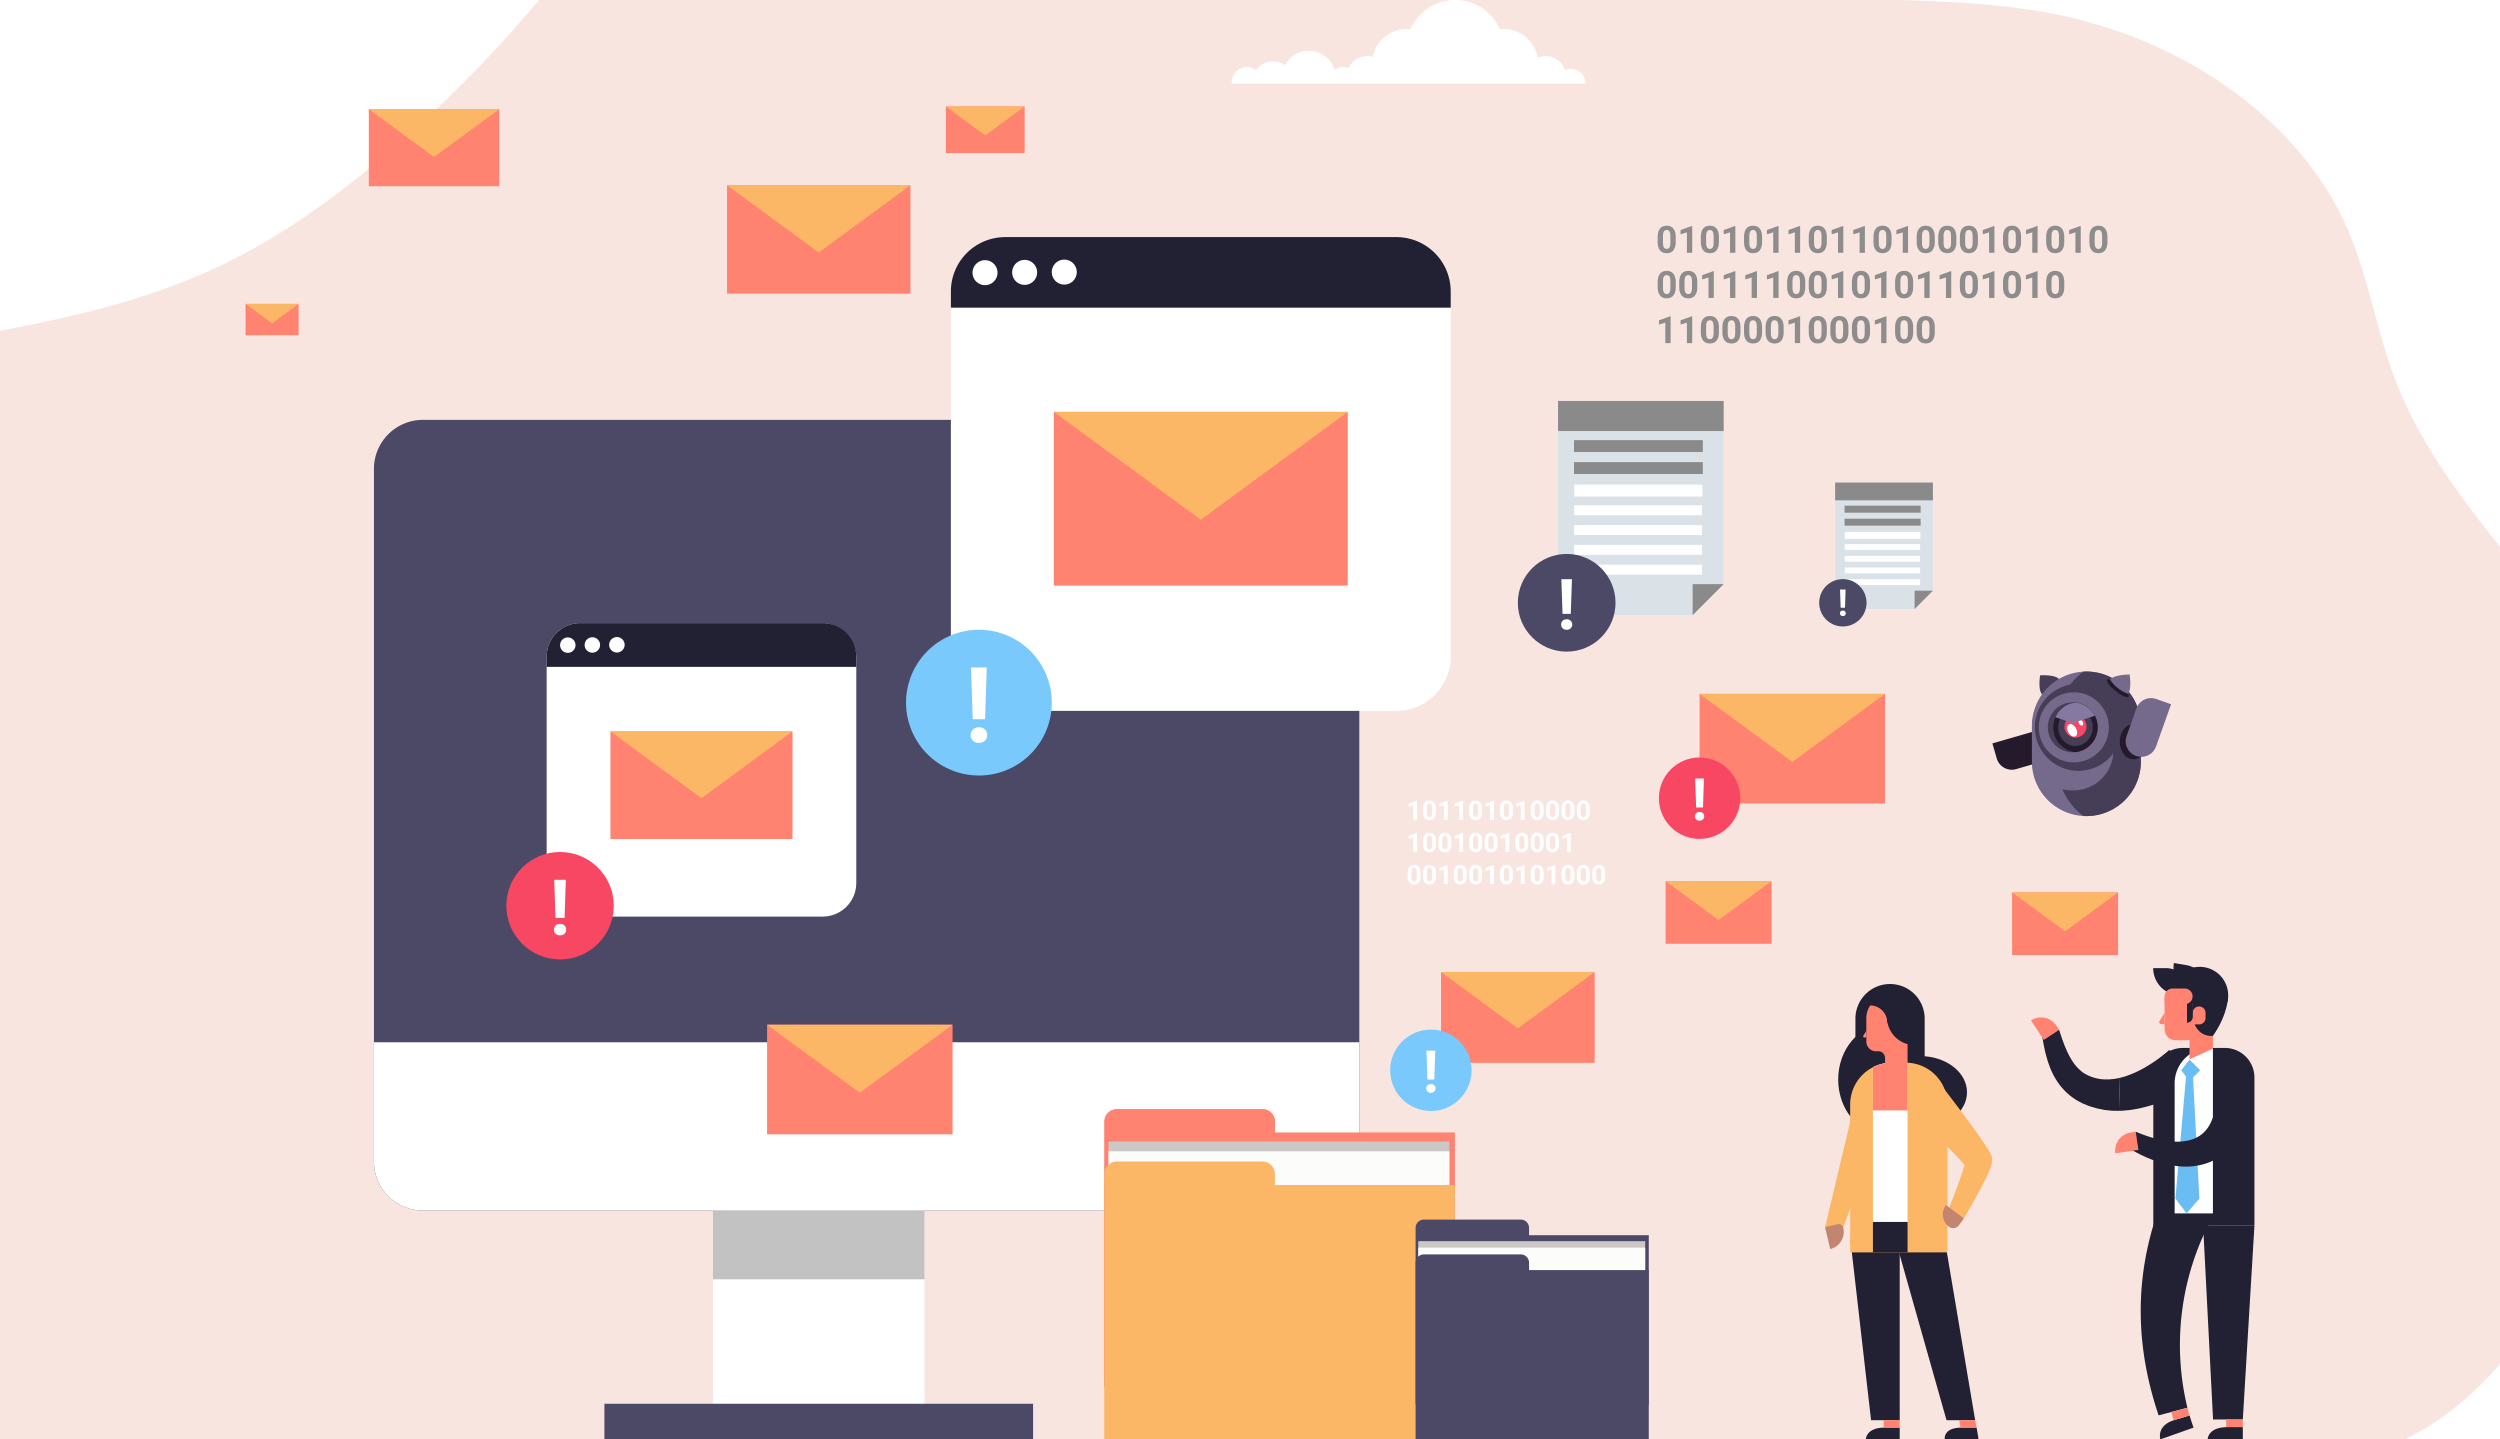 <svg xmlns="http://www.w3.org/2000/svg" xmlns:xlink="http://www.w3.org/1999/xlink" width="594" height="342" viewBox="0 0 594 342"><rect x="0" y="0" width="594" height="342" fill="#333333" stroke="none"/><defs><clipPath id="clip-Illustation_for_solution_1_-_Content-image-template-for-B.P_Image_-1_1"><rect width="594" height="342"></rect></clipPath></defs><g id="Illustation_for_solution_1_-_Content-image-template-for-B.P_Image_-1_1" data-name="Illustation for solution 1 - Content-image-template-for-B.P Image -1 &#x2013; 1" clip-path="url(#clip-Illustation_for_solution_1_-_Content-image-template-for-B.P_Image_-1_1)"><rect width="594" height="342" fill="#fff"></rect><path id="Path_248" data-name="Path 248" d="M796.8,457.5c24.51.462,42.132-18.5,53.816-35.962,25.738-38.46,44.76-83.939,27.973-125.457-13.745-34-49.5-59.948-62.867-94.042-4.844-12.353-6.588-25.434-12.071-37.609-10.774-23.925-36.55-43.042-66.941-49.648-20.676-4.494-42.49-3.429-63.848-4.7-81.223-4.831-159.6-43.578-239.434-30.39-15.712,2.6-31.289,7.374-43.206,16.068-8.479,6.186-14.736,14.06-21.363,21.582a302.35,302.35,0,0,1-31.238,30.6c-12.347,10.479-25.845,20.262-41.466,27.318-28.816,13.016-62.635,15.893-94.79,21.857s-65.742,16.731-83.148,39.423c-5.881,7.667-9.563,16.3-12.574,24.983-24.326,70.184-4.418,137.241,51.015,194.572Z" transform="translate(-246.293 -110.967)" fill="#f9e5e0"></path><g id="Group_223" data-name="Group 223" transform="translate(88.847 99.758)"><g id="Group_222" data-name="Group 222" transform="translate(0 0)"><g id="Group_221" data-name="Group 221"><g id="Group_220" data-name="Group 220"><path id="Path_643" data-name="Path 643" d="M483.945,264.037V428.582A11.664,11.664,0,0,1,474.634,440a11.416,11.416,0,0,1-2.347.236H261.476a11.412,11.412,0,0,1-2.347-.236,11.664,11.664,0,0,1-9.311-11.423V264.037a11.658,11.658,0,0,1,11.658-11.659h210.81A11.659,11.659,0,0,1,483.945,264.037Z" transform="translate(-249.818 -252.378)" fill="#4c4966"></path></g><rect id="Rectangle_262" data-name="Rectangle 262" width="50.272" height="53.569" transform="translate(80.55 187.859)" fill="#fff"></rect><path id="Path_644" data-name="Path 644" d="M483.945,450.9v28.314a11.664,11.664,0,0,1-9.311,11.423,11.416,11.416,0,0,1-2.347.236H261.476a11.412,11.412,0,0,1-2.347-.236,11.664,11.664,0,0,1-9.311-11.423V450.9Z" transform="translate(-249.818 -303.014)" fill="#fff"></path></g><rect id="Rectangle_263" data-name="Rectangle 263" width="101.855" height="8.464" transform="translate(54.758 233.777)" fill="#4c4966"></rect></g><rect id="Rectangle_264" data-name="Rectangle 264" width="50.272" height="16.347" transform="translate(80.55 187.859)" fill="#c2c2c2"></rect></g><g id="Group_244" data-name="Group 244" transform="translate(473.396 159.562)"><g id="Group_243" data-name="Group 243"><path id="Path_677" data-name="Path 677" d="M766.031,354.514l1.032,3.568a3.714,3.714,0,0,0,4.6,2.536l6.655-1.925a3.716,3.716,0,0,0,2.537-4.6h0a3.716,3.716,0,0,0-4.6-2.536Z" transform="translate(-766.031 -337.44)" fill="#251a2b"></path><g id="Group_240" data-name="Group 240" transform="translate(11.186 0.874)"><g id="Group_239" data-name="Group 239"><path id="Path_678" data-name="Path 678" d="M786.553,334.981c.32.355-.5,1.617-1.833,2.82s-2.672,1.891-2.992,1.536.5-1.616,1.834-2.82S786.234,334.627,786.553,334.981Z" transform="translate(-781.203 -334.101)" fill="#d5d6fd"></path><g id="Group_238" data-name="Group 238"><path id="Path_679" data-name="Path 679" d="M785.7,334.739a8.532,8.532,0,0,1-4.057,3.623c-1-1.12-.445-4.511-.445-4.511S784.7,333.619,785.7,334.739Z" transform="translate(-781.047 -333.831)" fill="#463d57"></path></g></g></g><path id="Path_680" data-name="Path 680" d="M778.621,345.605v8.445a12.946,12.946,0,0,0,12.267,12.93c.225.01.451.016.679.016a12.944,12.944,0,0,0,12.946-12.946v-8.445a12.945,12.945,0,0,0-12.946-12.946c-.227,0-.454.006-.679.016a12.946,12.946,0,0,0-12.267,12.93Z" transform="translate(-769.242 -332.658)" fill="#75698c"></path><path id="Path_681" data-name="Path 681" d="M786.833,344.817v10.019a15.038,15.038,0,0,0,6.149,12.143c.225.01.452.016.679.016a12.937,12.937,0,0,0,12.946-12.946V345.6a12.945,12.945,0,0,0-12.946-12.946c-.227,0-.454.006-.679.016a15.289,15.289,0,0,0-1.736,1.492A15.01,15.01,0,0,0,786.833,344.817Z" transform="translate(-771.337 -332.658)" fill="#463d57"></path><path id="Path_682" data-name="Path 682" d="M778.67,347.021V352.8a9.507,9.507,0,0,0,9.161,9.364c.168.007.337.011.507.011a9.525,9.525,0,0,0,9.669-9.375v-5.784a9.525,9.525,0,0,0-9.669-9.375c-.169,0-.339,0-.507.012a9.787,9.787,0,0,0-6.331,2.734A9.21,9.21,0,0,0,778.67,347.021Z" transform="translate(-769.255 -333.93)" fill="#75698c"></path><g id="Group_241" data-name="Group 241" transform="translate(10.087 2.913)"><circle id="Ellipse_43" data-name="Ellipse 43" cx="10.341" cy="10.341" r="10.341" fill="#463d57"></circle><circle id="Ellipse_44" data-name="Ellipse 44" cx="8.333" cy="8.333" r="8.333" transform="translate(0.914 2.008)" fill="#75698c"></circle><path id="Path_683" data-name="Path 683" d="M783.7,348.422a5.923,5.923,0,0,0,5.924,5.924,5.734,5.734,0,0,0,.651-.036c.106-.012.212-.026.317-.044a5.923,5.923,0,0,0,0-11.687c-.105-.018-.211-.032-.317-.044a5.727,5.727,0,0,0-.651-.036A5.923,5.923,0,0,0,783.7,348.422Z" transform="translate(-780.623 -338.08)" fill="#463d57"></path><path id="Path_684" data-name="Path 684" d="M795.991,348.434a5.923,5.923,0,0,1-4.956,5.844c-.106.019-.212.031-.317.045a5.924,5.924,0,0,1,0-11.775c.106.011.212.026.317.043a5.922,5.922,0,0,1,4.956,5.843Z" transform="translate(-781.07 -338.093)" fill="#251a2b"></path></g><g id="Group_242" data-name="Group 242" transform="translate(27.211 0.689)"><path id="Path_685" data-name="Path 685" d="M802.617,335.185c-.3.372.593,1.585,1.992,2.709s2.777,1.734,3.076,1.362-.593-1.585-1.993-2.709S802.916,334.812,802.617,335.185Z" transform="translate(-802.559 -333.964)" fill="#251a2b"></path><path id="Path_686" data-name="Path 686" d="M803.569,334.791a8.531,8.531,0,0,0,4.259,3.384c.934-1.176.375-4.591.375-4.591S804.5,333.615,803.569,334.791Z" transform="translate(-802.817 -333.583)" fill="#75698c"></path></g><ellipse id="Ellipse_45" data-name="Ellipse 45" cx="4.1" cy="4.418" rx="4.1" ry="4.418" transform="translate(15.636 8.836)" fill="#463d57"></ellipse><path id="Path_687" data-name="Path 687" d="M789.02,349.487a2.618,2.618,0,1,0,2.61-2.812A2.717,2.717,0,0,0,789.02,349.487Z" transform="translate(-771.895 -336.233)" fill="#f74763"></path><path id="Path_688" data-name="Path 688" d="M790.173,351.384c.425.781,1.171,1.2,1.667.927s.554-1.122.13-1.9-1.172-1.2-1.668-.927S789.748,350.6,790.173,351.384Z" transform="translate(-772.116 -336.928)" fill="#fff"></path><path id="Path_689" data-name="Path 689" d="M793.629,348.95c.2.369.554.565.787.438s.262-.53.061-.9-.554-.565-.788-.437S793.428,348.58,793.629,348.95Z" transform="translate(-773.036 -336.574)" fill="#fff"></path><ellipse id="Ellipse_46" data-name="Ellipse 46" cx="3.257" cy="4.183" rx="3.257" ry="4.183" transform="translate(30.258 12.471)" fill="#251a2b"></ellipse><path id="Path_690" data-name="Path 690" d="M819.321,342.591l-3.5-1.246a3.715,3.715,0,0,0-4.745,2.255l-2.323,6.526a3.715,3.715,0,0,0,2.255,4.745h0a3.715,3.715,0,0,0,4.745-2.254Z" transform="translate(-776.873 -334.819)" fill="#75698c"></path></g><path id="Path_691" data-name="Path 691" d="M795.491,345.688l-5.25,1.737-4.111-1.394a5.93,5.93,0,0,1,4.762-3.485c.106.011.212.026.317.043A5.927,5.927,0,0,1,795.491,345.688Z" transform="translate(-771.157 -335.18)" fill="#8679a1"></path></g><g id="Group_271" data-name="Group 271" transform="translate(433.624 233.799)"><g id="Group_245" data-name="Group 245" transform="translate(7.225)"><path id="Path_692" data-name="Path 692" d="M738.792,450.142H722.341v-9.6a8.225,8.225,0,0,1,8.226-8.226h0a8.226,8.226,0,0,1,8.226,8.226Z" transform="translate(-722.341 -432.312)" fill="#222033"></path></g><g id="Group_246" data-name="Group 246" transform="translate(3.129 9.647)"><path id="Path_693" data-name="Path 693" d="M735.317,458.311c0,7.207-1.193,13.049-7.341,13.049s-11.133-5.843-11.133-13.049,4.984-13.049,11.133-13.049S735.317,451.1,735.317,458.311Z" transform="translate(-716.843 -445.262)" fill="#222033"></path></g><g id="Group_247" data-name="Group 247" transform="translate(0.008 29.535)"><path id="Path_694" data-name="Path 694" d="M712.653,500.23l3.795,1.414,10.073-27.027-7.134-2.659Z" transform="translate(-712.653 -471.959)" fill="#fbb766"></path></g><g id="Group_248" data-name="Group 248" transform="translate(0 57.041)"><path id="Path_695" data-name="Path 695" d="M713.874,514.809h0a4.2,4.2,0,0,0,3.115-5.057h0a1.13,1.13,0,0,0-1.361-.838l-2.987.71Z" transform="translate(-712.642 -508.883)" fill="#c2856f"></path></g><g id="Group_249" data-name="Group 249" transform="translate(11.47 17.127)"><ellipse id="Ellipse_47" data-name="Ellipse 47" cx="11.133" cy="8.594" rx="11.133" ry="8.594" fill="#222033"></ellipse></g><g id="Group_253" data-name="Group 253" transform="translate(6.016 60.674)"><g id="Group_250" data-name="Group 250"><path id="Path_696" data-name="Path 696" d="M725.642,556.723h6.806V513.761h-11.73Z" transform="translate(-720.718 -513.761)" fill="#222033"></path></g><g id="Group_251" data-name="Group 251" transform="translate(3.68 44.729)"><path id="Path_697" data-name="Path 697" d="M725.657,576.6h8.051v-2.8h-3.57C725.657,573.8,725.657,576.6,725.657,576.6Z" transform="translate(-725.657 -573.804)" fill="#222033"></path></g><g id="Group_252" data-name="Group 252" transform="translate(7.924 42.962)"><rect id="Rectangle_265" data-name="Rectangle 265" width="3.807" height="1.767" transform="translate(3.807 1.767) rotate(180)" fill="#ff8370"></rect></g></g><g id="Group_257" data-name="Group 257" transform="translate(16.703 60.674)"><g id="Group_254" data-name="Group 254"><path id="Path_698" data-name="Path 698" d="M747.228,556.723h6.806l-7.239-42.962H735.064Z" transform="translate(-735.064 -513.761)" fill="#222033"></path></g><g id="Group_255" data-name="Group 255" transform="translate(11.723 44.729)"><path id="Path_699" data-name="Path 699" d="M750.815,576.6h8.051l-.474-2.8h-3.57C750.341,573.8,750.815,576.6,750.815,576.6Z" transform="translate(-750.801 -573.804)" fill="#222033"></path></g><g id="Group_256" data-name="Group 256" transform="translate(15.163 42.962)"><path id="Path_700" data-name="Path 700" d="M755.763,573.2h3.807l-.345-1.767h-3.807Z" transform="translate(-755.419 -571.432)" fill="#ff8370"></path></g></g><g id="Group_258" data-name="Group 258" transform="translate(12.124 15.928)"><path id="Path_701" data-name="Path 701" d="M729.368,453.694a1.688,1.688,0,0,1,1.688,1.688h0v-1.688h-1.688Z" transform="translate(-728.917 -453.694)" fill="#ff8370"></path></g><g id="Group_259" data-name="Group 259" transform="translate(5.98 18.691)"><path id="Path_702" data-name="Path 702" d="M743.792,467.335v35.153H720.67V467.335a9.921,9.921,0,0,1,5.405-8.84,9.676,9.676,0,0,1,2.863-.951,9.8,9.8,0,0,1,1.664-.141h3.256c.148,0,.3,0,.445.01A9.935,9.935,0,0,1,743.792,467.335Z" transform="translate(-720.67 -457.403)" fill="#fbb766"></path></g><g id="Group_260" data-name="Group 260" transform="translate(11.386 18.832)"><path id="Path_703" data-name="Path 703" d="M736.154,457.592V495.3h-8.228V458.543a9.676,9.676,0,0,1,2.863-.951Z" transform="translate(-727.926 -457.592)" fill="#fff"></path></g><g id="Group_261" data-name="Group 261" transform="translate(11.386 18.691)"><path id="Path_704" data-name="Path 704" d="M736.154,457.413v11.332h-8.228V458.5a9.676,9.676,0,0,1,2.863-.951,9.8,9.8,0,0,1,1.664-.141h3.256C735.857,457.4,736.009,457.406,736.154,457.413Z" transform="translate(-727.926 -457.403)" fill="#ff8370"></path></g><g id="Group_262" data-name="Group 262" transform="translate(9.82 2.647)"><path id="Rectangle_266" data-name="Rectangle 266" d="M7.847,0H9.3a2.315,2.315,0,0,1,2.315,2.315V7.847A5.492,5.492,0,0,1,6.12,13.338H5.492A5.492,5.492,0,0,1,0,7.847v0A7.847,7.847,0,0,1,7.847,0Z" transform="translate(11.612 13.338) rotate(180)" fill="#ff8370"></path></g><g id="Group_263" data-name="Group 263" transform="translate(14.262 13.347)"><path id="Path_705" data-name="Path 705" d="M731.788,458.176l5.352-2.592v-5.356h-5.352Z" transform="translate(-731.788 -450.228)" fill="#ff8370"></path></g><g id="Group_264" data-name="Group 264" transform="translate(9.058 11.108)"><path id="Path_706" data-name="Path 706" d="M725.076,448.831h.487v-1.608l-.722,1.192A.274.274,0,0,0,725.076,448.831Z" transform="translate(-724.801 -447.223)" fill="#ff8370"></path></g><g id="Group_265" data-name="Group 265" transform="translate(10.359 2.038)"><path id="Path_707" data-name="Path 707" d="M726.625,438.1h.237a4.081,4.081,0,0,1,4.117,4.042h5.714v-7.092H726.548Z" transform="translate(-726.548 -435.048)" fill="#222033"></path></g><g id="Group_266" data-name="Group 266" transform="translate(14.709 4.766)"><path id="Rectangle_267" data-name="Rectangle 267" d="M0,0H8.135a0,0,0,0,1,0,0V9.762a0,0,0,0,1,0,0H6.664A6.664,6.664,0,0,1,0,3.1V0A0,0,0,0,1,0,0Z" fill="#222033"></path></g><g id="Group_268" data-name="Group 268" transform="translate(20.083 20.738)"><g id="Group_267" data-name="Group 267"><path id="Path_708" data-name="Path 708" d="M744.548,460.151c2.546,3.235,5.026,6.458,7.485,9.74,1.227,1.64,2.443,3.291,3.637,4.975.6.843,1.187,1.692,1.766,2.571l.217.332c.072.112.137.215.238.361l.547.848a7.181,7.181,0,0,1,.793,1.742,5.3,5.3,0,0,1-.4,2.336c-.062.186-.133.369-.2.551s-.144.372-.209.514c-.13.3-.267.6-.4.889-.553,1.168-1.14,2.3-1.739,3.424-1.2,2.243-2.456,4.453-3.739,6.629l-3.892-1.6c.908-2.236,1.811-4.563,2.627-6.828.406-1.134.8-2.268,1.128-3.346l.258-.884-.066-.076c-.471-.547-1-1.125-1.536-1.7-1.077-1.155-2.212-2.319-3.357-3.477-2.3-2.316-4.649-4.619-7.019-6.9-1.643-1.584-1.371-4.55.612-6.652Z" transform="translate(-739.602 -460.151)" fill="#fbb766"></path></g></g><g id="Group_269" data-name="Group 269" transform="translate(27.989 52.531)"><path id="Path_709" data-name="Path 709" d="M750.959,502.829l-.023.031a3.664,3.664,0,0,0,.759,5.125h0a1.666,1.666,0,0,0,2.331-.346L755.239,506Z" transform="translate(-750.215 -502.829)" fill="#c2856f"></path></g><g id="Group_270" data-name="Group 270" transform="translate(11.386 56.537)"><rect id="Rectangle_268" data-name="Rectangle 268" width="8.227" height="7.24" fill="#222033"></rect></g></g><g id="Group_300" data-name="Group 300" transform="translate(482.563 228.816)"><g id="Group_299" data-name="Group 299" transform="translate(0)"><g id="Group_276" data-name="Group 276" transform="translate(26.072 55.251)"><g id="Group_275" data-name="Group 275"><g id="Group_272" data-name="Group 272"><path id="Path_710" data-name="Path 710" d="M817.59,552.015l6.836-1.812a63.554,63.554,0,0,1,5.536-44.5c-3.553-1.972-7.6-3.944-11.15-5.916C811.847,517.063,811.622,534.346,817.59,552.015Z" transform="translate(-813.336 -499.791)" fill="#222033"></path></g><g id="Group_273" data-name="Group 273" transform="translate(4.555 52.248)"><path id="Path_711" data-name="Path 711" d="M819.564,575.613l7.883-2.8c-.407-1.146-.6-1.724-.944-2.884l-3.553,1.065C818.489,572.328,819.564,575.613,819.564,575.613Z" transform="translate(-819.45 -569.928)" fill="#222033"></path></g><g id="Group_274" data-name="Group 274" transform="translate(7.266 50.412)"><path id="Path_712" data-name="Path 712" d="M823.642,570.435l3.79-1.135c-.219-.732-.323-1.1-.519-1.836l-3.823,1.014C823.3,569.262,823.409,569.654,823.642,570.435Z" transform="translate(-823.09 -567.463)" fill="#ff8370"></path></g></g></g><g id="Group_279" data-name="Group 279" transform="translate(2.523 15.866)"><g id="Group_277" data-name="Group 277" transform="translate(18.402 4.75)"><path id="Path_713" data-name="Path 713" d="M818.376,453.3a13.707,13.707,0,0,1-1.558,1.33,36.771,36.771,0,0,1-4.023,2.738,25.177,25.177,0,0,1-4.33,2.04c-.611.243-1.113.345-1.475.459a3.585,3.585,0,0,1-.564.138l.227,7.783.172,0a4.1,4.1,0,0,0,.475-.024l1.666-.149a31.866,31.866,0,0,0,4.7-1.014l.614-.177.591-.2c.389-.134.779-.258,1.143-.394.724-.278,1.406-.532,1.966-.78s1.036-.447,1.357-.6l.51-.236a3.835,3.835,0,0,0,2.085-2.807,5.276,5.276,0,0,0-.813-3.816Z" transform="translate(-806.426 -453.297)" fill="#222033"></path></g><g id="Group_278" data-name="Group 278"><path id="Path_714" data-name="Path 714" d="M800.126,458.38l-.717.139c-.115.019-.246.056-.381.069l-.442.04-.51.048c-.091.007-.184.021-.281.024l-.3,0a10.117,10.117,0,0,1-5.743-1.49,9.817,9.817,0,0,1-2.413-2.417q-.242-.358-.475-.7l-.407-.71c-.273-.463-.471-.93-.688-1.354-.187-.436-.358-.835-.511-1.188l-.357-.934c-.1-.26-.173-.466-.221-.606l-.074-.215s-.194-.536-.367-1.076-.349-1.082-.349-1.082l-4.164.6.154,1c.045.315.112.708.2,1.167.04.227.083.47.128.725l.171.827a28.637,28.637,0,0,0,1.152,4.12,17.458,17.458,0,0,0,2.759,5c.349.4.7.806,1.07,1.186.394.363.793.72,1.2,1.063.423.309.851.609,1.277.9.43.269.866.49,1.3.721a5.576,5.576,0,0,0,.638.3l.628.258.617.245c.2.081.4.127.592.189l1.135.33c.364.094.7.15,1.033.221s.644.128.95.182l.914.1a13.647,13.647,0,0,0,1.475.107h1.25Z" transform="translate(-781.724 -446.921)" fill="#222033"></path></g></g><g id="Group_280" data-name="Group 280" transform="translate(0 12.925)"><path id="Path_715" data-name="Path 715" d="M778.337,443.691h0a4.364,4.364,0,0,1,6.044,1.252l.644.981-3.648,2.4Z" transform="translate(-778.337 -442.974)" fill="#ff8370"></path></g><g id="Group_281" data-name="Group 281" transform="translate(29.062 20.177)"><path id="Rectangle_269" data-name="Rectangle 269" d="M0,0H24.026a0,0,0,0,1,0,0V35.224a7.02,7.02,0,0,1-7.02,7.02H7.02A7.02,7.02,0,0,1,0,35.224V0A0,0,0,0,1,0,0Z" transform="translate(24.026 42.244) rotate(180)" fill="#222033"></path></g><path id="Rectangle_270" data-name="Rectangle 270" d="M0,0H9.092a0,0,0,0,1,0,0V30.909A8.442,8.442,0,0,1,.65,39.351H0a0,0,0,0,1,0,0V0A0,0,0,0,1,0,0Z" transform="translate(43.225 59.495) rotate(180)" fill="#fff"></path><path id="Path_716" data-name="Path 716" d="M824.4,489.975l2.653,3.522,3.046-3.522-1.641-31.5h-1.323Z" transform="translate(-790.087 -434.003)" fill="#6abdf2"></path><g id="Group_282" data-name="Group 282" transform="translate(37.67 14.622)"><path id="Path_717" data-name="Path 717" d="M828.9,453.51l5.561-2.529v-5.729H828.9Z" transform="translate(-828.905 -445.252)" fill="#ff8370"></path></g><g id="Group_292" data-name="Group 292" transform="translate(29.034)"><g id="Group_283" data-name="Group 283" transform="translate(2.707 2.703)"><path id="Path_718" data-name="Path 718" d="M823.588,444.9h2.03a8.953,8.953,0,0,0,8.953-8.953v-.431a6.266,6.266,0,0,0-6.266-6.266h-1.093a6.266,6.266,0,0,0-6.266,6.266v6.742A2.641,2.641,0,0,0,823.588,444.9Z" transform="translate(-820.946 -429.251)" fill="#ff8370"></path></g><g id="Group_284" data-name="Group 284" transform="translate(4.3 0.907)"><path id="Path_719" data-name="Path 719" d="M823.084,433.6c4.861,0,7.844-.267,6.76,6.759a6.759,6.759,0,1,0-6.76-6.759Z" transform="translate(-823.084 -426.84)" fill="#222033"></path></g><g id="Group_285" data-name="Group 285" transform="translate(1.424 11.809)"><path id="Path_720" data-name="Path 720" d="M819.687,444.183h.82v-2.708l-1.215,2.007A.461.461,0,0,0,819.687,444.183Z" transform="translate(-819.224 -441.475)" fill="#ff8370"></path></g><g id="Group_286" data-name="Group 286" transform="translate(8.537 5.73)"><path id="Path_721" data-name="Path 721" d="M834.434,444.9c3.829-5.511,3.6-9.767,3.6-9.767l-4.146-1.823c-2.849,0-5.114.776-5.114,3.626l.819.116C828.772,445.7,834.434,444.9,834.434,444.9Z" transform="translate(-828.772 -433.315)" fill="#222033"></path></g><g id="Group_287" data-name="Group 287" transform="translate(9.377 10.319)"><path id="Path_722" data-name="Path 722" d="M829.9,443.741h1.532a1.533,1.533,0,0,0,1.533-1.533v-1.2a1.533,1.533,0,0,0-1.533-1.533h0a1.533,1.533,0,0,0-1.532,1.533Z" transform="translate(-829.899 -439.475)" fill="#ff8370"></path></g><g id="Group_288" data-name="Group 288" transform="translate(0 1.209)"><path id="Path_723" data-name="Path 723" d="M823.768,433.7h2.9a6.457,6.457,0,0,0-6.456-6.457h-2.9A6.457,6.457,0,0,0,823.768,433.7Z" transform="translate(-817.312 -427.246)" fill="#222033"></path></g><g id="Group_289" data-name="Group 289" transform="translate(4.831)"><path id="Path_724" data-name="Path 724" d="M829.185,433.06l2.859.48h0a6.457,6.457,0,0,0-5.3-7.437l-2.859-.48h0A6.457,6.457,0,0,0,829.185,433.06Z" transform="translate(-823.797 -425.623)" fill="#222033"></path></g><g id="Group_290" data-name="Group 290" transform="translate(8.033 8.617)"><path id="Path_725" data-name="Path 725" d="M828.1,442.746h0a1.364,1.364,0,0,0,1.364-1.364v-4.191H828.1Z" transform="translate(-828.096 -437.191)" fill="#222033"></path></g><g id="Group_291" data-name="Group 291" transform="translate(2.707 6.065)"><path id="Path_726" data-name="Path 726" d="M820.946,437.469h4.8a1.852,1.852,0,0,0,1.853-1.853h0a1.853,1.853,0,0,0-1.853-1.853h-2.919a1.877,1.877,0,0,0-1.877,1.876Z" transform="translate(-820.946 -433.764)" fill="#ff8370"></path></g></g><g id="Group_293" data-name="Group 293" transform="translate(40.899 62.421)"><path id="Path_727" data-name="Path 727" d="M835.6,555.436h7.072l2.758-46.02H833.24Z" transform="translate(-833.24 -509.416)" fill="#222033"></path></g><g id="Group_294" data-name="Group 294" transform="translate(46.375 108.441)"><rect id="Rectangle_271" data-name="Rectangle 271" width="3.956" height="1.836" transform="translate(3.956 1.836) rotate(180)" fill="#ff8370"></rect></g><g id="Group_295" data-name="Group 295" transform="translate(41.965 110.277)"><path id="Path_728" data-name="Path 728" d="M834.67,576.565h8.366v-2.908h-3.709C834.67,573.657,834.67,576.565,834.67,576.565Z" transform="translate(-834.67 -573.657)" fill="#222033"></path></g><g id="Group_297" data-name="Group 297" transform="translate(22.677 36.396)"><g id="Group_296" data-name="Group 296"><path id="Path_729" data-name="Path 729" d="M829.415,474.48l-.058.193a4.306,4.306,0,0,1-.2.514l-.332.8-.237.459c-.088.159-.189.316-.29.49a7.462,7.462,0,0,1-1.833,1.988,8.036,8.036,0,0,1-1.389.8,9.049,9.049,0,0,1-1.664.536,13.07,13.07,0,0,1-3.659.229,21.238,21.238,0,0,1-3.314-.509c-.968-.224-1.769-.468-2.326-.649-.279-.089-.5-.162-.646-.216l-.228-.079s-.567-.2-1.129-.42-1.119-.457-1.119-.457l-2.214,3.576s.347.218.972.583,1.528.875,2.674,1.428a30.822,30.822,0,0,0,4.143,1.66,21.756,21.756,0,0,0,5.484,1.027,15.514,15.514,0,0,0,6.274-.951,14.307,14.307,0,0,0,2.761-1.423,14.522,14.522,0,0,0,2.108-1.722,15.151,15.151,0,0,0,1.457-1.647,8.057,8.057,0,0,0,.5-.708l.4-.6c.231-.367.437-.656.53-.854l.16-.3Z" transform="translate(-808.778 -474.48)" fill="#222033"></path></g></g><g id="Group_298" data-name="Group 298" transform="translate(19.999 40.086)"><path id="Path_730" data-name="Path 730" d="M805.23,484.558h0a4.364,4.364,0,0,1,3.682-4.953l1.161-.171.635,4.318Z" transform="translate(-805.183 -479.434)" fill="#ff8370"></path></g></g><path id="Path_731" data-name="Path 731" d="M828.222,461.509l2.54-2.54-2.54-2.54-1.993,2.54Z" transform="translate(-790.552 -433.48)" fill="#6abdf2"></path></g><g id="Group_303" data-name="Group 303" transform="translate(360.639 95.269)"><g id="Group_302" data-name="Group 302" transform="translate(0 0)"><g id="Group_301" data-name="Group 301" transform="translate(9.555)"><path id="Path_732" data-name="Path 732" d="M627.494,246.351v50.891h31.981l7.367-7.367V246.351Z" transform="translate(-627.494 -246.351)" fill="#dae2e8"></path><rect id="Rectangle_272" data-name="Rectangle 272" width="30.607" height="2.818" transform="translate(34.395 12.124) rotate(180)" fill="#8a8a8a"></rect><rect id="Rectangle_273" data-name="Rectangle 273" width="30.607" height="2.818" transform="translate(34.395 17.352) rotate(180)" fill="#8a8a8a"></rect><rect id="Rectangle_274" data-name="Rectangle 274" width="30.435" height="2.818" transform="translate(34.291 22.693) rotate(180)" fill="#fff"></rect><rect id="Rectangle_275" data-name="Rectangle 275" width="30.347" height="2.36" transform="translate(3.841 24.789)" fill="#fff"></rect><rect id="Rectangle_276" data-name="Rectangle 276" width="30.347" height="2.36" transform="translate(3.841 29.496)" fill="#fff"></rect><rect id="Rectangle_277" data-name="Rectangle 277" width="30.347" height="2.36" transform="translate(3.841 34.204)" fill="#fff"></rect><rect id="Rectangle_278" data-name="Rectangle 278" width="30.347" height="2.36" transform="translate(3.841 38.911)" fill="#fff"></rect></g><circle id="Ellipse_48" data-name="Ellipse 48" cx="11.604" cy="11.604" r="11.604" transform="translate(0 36.349)" fill="#4c4966"></circle></g><path id="Path_733" data-name="Path 733" d="M677.788,304.774h-7.367v7.367Z" transform="translate(-628.888 -261.252)" fill="#8a8a8a"></path><rect id="Rectangle_279" data-name="Rectangle 279" width="39.348" height="7.15" transform="translate(48.903 7.15) rotate(180)" fill="#8a8a8a"></rect></g><g id="Group_306" data-name="Group 306" transform="translate(432.236 114.656)"><g id="Group_305" data-name="Group 305" transform="translate(0)"><g id="Group_304" data-name="Group 304" transform="translate(3.8)"><path id="Path_734" data-name="Path 734" d="M715.879,272.376v30.038h18.876l4.348-4.348v-25.69Z" transform="translate(-715.879 -272.376)" fill="#dae2e8"></path><rect id="Rectangle_280" data-name="Rectangle 280" width="18.065" height="1.663" transform="translate(20.302 7.156) rotate(180)" fill="#8a8a8a"></rect><rect id="Rectangle_281" data-name="Rectangle 281" width="18.065" height="1.663" transform="translate(20.302 10.242) rotate(180)" fill="#8a8a8a"></rect><rect id="Rectangle_282" data-name="Rectangle 282" width="17.964" height="1.663" transform="translate(20.24 13.394) rotate(180)" fill="#fff"></rect><rect id="Rectangle_283" data-name="Rectangle 283" width="17.912" height="1.393" transform="translate(2.267 14.632)" fill="#fff"></rect><rect id="Rectangle_284" data-name="Rectangle 284" width="17.912" height="1.393" transform="translate(2.267 17.41)" fill="#fff"></rect><rect id="Rectangle_285" data-name="Rectangle 285" width="17.912" height="1.393" transform="translate(2.267 20.189)" fill="#fff"></rect><rect id="Rectangle_286" data-name="Rectangle 286" width="17.912" height="1.393" transform="translate(2.267 22.967)" fill="#fff"></rect></g><circle id="Ellipse_49" data-name="Ellipse 49" cx="5.627" cy="5.627" r="5.627" transform="translate(0 22.939)" fill="#4c4966"></circle></g><path id="Path_735" data-name="Path 735" d="M745.565,306.86h-4.349v4.348Z" transform="translate(-718.542 -281.171)" fill="#8a8a8a"></path><rect id="Rectangle_287" data-name="Rectangle 287" width="23.225" height="4.22" transform="translate(27.025 4.22) rotate(180)" fill="#8a8a8a"></rect></g><path id="Path_736" data-name="Path 736" d="M603.964,134.8a3.5,3.5,0,0,0-1.378.282,4.9,4.9,0,0,0-6.489-2.934,8.121,8.121,0,0,0-8.01-6.789,8.224,8.224,0,0,0-.954.058,11.58,11.58,0,0,0-21.25,0,8.223,8.223,0,0,0-.953-.058,8.121,8.121,0,0,0-7.978,6.611,4.885,4.885,0,0,0-5.779,2.661,3.592,3.592,0,0,0-3.332.384,6.384,6.384,0,0,0-11.74-1.09,4.96,4.96,0,0,0-6.907,1.2,3.6,3.6,0,0,0-5.783,2.871c0,.107.007.212.016.317h84.045A3.508,3.508,0,0,0,603.964,134.8Z" transform="translate(-230.753 -118.458)" fill="#fff"></path><g id="Group_307" data-name="Group 307" transform="translate(342.385 230.951)"><rect id="Rectangle_288" data-name="Rectangle 288" width="36.509" height="21.581" fill="#ff8370"></rect><path id="Path_738" data-name="Path 738" d="M590.163,428.489l18.254,13.4,18.254-13.4" transform="translate(-590.163 -428.489)" fill="#fbb766"></path></g><g id="Group_308" data-name="Group 308" transform="translate(403.821 164.862)"><rect id="Rectangle_289" data-name="Rectangle 289" width="44.066" height="26.048" fill="#ff8370"></rect><path id="Path_739" data-name="Path 739" d="M672.634,339.773l22.033,16.172L716.7,339.773" transform="translate(-672.634 -339.773)" fill="#fbb766"></path></g><g id="Group_309" data-name="Group 309" transform="translate(182.26 243.471)"><rect id="Rectangle_290" data-name="Rectangle 290" width="44.066" height="26.048" fill="#ff8370"></rect><path id="Path_740" data-name="Path 740" d="M375.214,445.3l22.033,16.171L419.28,445.3" transform="translate(-375.214 -445.296)" fill="#fbb766"></path></g><g id="Group_310" data-name="Group 310" transform="translate(395.747 209.363)"><rect id="Rectangle_291" data-name="Rectangle 291" width="25.176" height="14.881" transform="translate(0)" fill="#ff8370"></rect><path id="Path_741" data-name="Path 741" d="M661.8,399.51l12.588,9.239,12.588-9.239" transform="translate(-661.796 -399.51)" fill="#fbb766"></path></g><g id="Group_311" data-name="Group 311" transform="translate(87.629 25.928)"><rect id="Rectangle_292" data-name="Rectangle 292" width="30.995" height="18.321" fill="#ff8370"></rect><path id="Path_742" data-name="Path 742" d="M248.182,153.268l15.5,11.375,15.5-11.375" transform="translate(-248.182 -153.268)" fill="#fbb766"></path></g><g id="Group_312" data-name="Group 312" transform="translate(172.745 44.011)"><rect id="Rectangle_293" data-name="Rectangle 293" width="43.576" height="25.758" fill="#ff8370"></rect><path id="Path_743" data-name="Path 743" d="M362.441,177.544l21.788,15.992,21.788-15.992" transform="translate(-362.441 -177.544)" fill="#fbb766"></path></g><g id="Group_313" data-name="Group 313" transform="translate(58.349 72.208)"><rect id="Rectangle_294" data-name="Rectangle 294" width="12.588" height="7.441" fill="#ff8370"></rect><path id="Path_744" data-name="Path 744" d="M208.877,215.395l6.294,4.62,6.294-4.62" transform="translate(-208.877 -215.395)" fill="#fbb766"></path></g><g id="Group_314" data-name="Group 314" transform="translate(224.735 25.293)"><rect id="Rectangle_295" data-name="Rectangle 295" width="18.722" height="11.067" fill="#ff8370"></rect><path id="Path_745" data-name="Path 745" d="M432.231,152.416l9.361,6.871,9.361-6.871" transform="translate(-432.231 -152.416)" fill="#fbb766"></path></g><g id="Group_315" data-name="Group 315" transform="translate(478.08 212.035)"><rect id="Rectangle_296" data-name="Rectangle 296" width="25.176" height="14.881" fill="#ff8370"></rect><path id="Path_746" data-name="Path 746" d="M772.319,403.1l12.588,9.239,12.588-9.239" transform="translate(-772.319 -403.097)" fill="#fbb766"></path></g><g id="Group_317" data-name="Group 317" transform="translate(262.422 263.543)"><g id="Group_316" data-name="Group 316"><path id="Path_747" data-name="Path 747" d="M523.319,475.125v2.691h42.725v60.446H482.822V475.125a2.958,2.958,0,0,1,3.027-2.885h34.443A2.959,2.959,0,0,1,523.319,475.125Z" transform="translate(-482.822 -472.24)" fill="#ff8370"></path><rect id="Rectangle_297" data-name="Rectangle 297" width="64.812" height="80.983" transform="translate(0.963 72.517) rotate(-90)" fill="#ccc8c7"></rect><rect id="Rectangle_298" data-name="Rectangle 298" width="65.78" height="80.98" transform="translate(0.963 75.79) rotate(-90)" fill="#fcfcfb"></rect><path id="Path_748" data-name="Path 748" d="M523.319,491.818v2.691h42.725v60.445H482.822V491.818a2.959,2.959,0,0,1,3.027-2.886h34.443A2.959,2.959,0,0,1,523.319,491.818Z" transform="translate(-482.822 -476.497)" fill="#fbb766"></path></g></g><g id="Group_319" data-name="Group 319" transform="translate(262.422 263.543)"><g id="Group_318" data-name="Group 318"><path id="Path_749" data-name="Path 749" d="M523.319,475.125v2.691h42.725v60.446H482.822V475.125a2.958,2.958,0,0,1,3.027-2.885h34.443A2.959,2.959,0,0,1,523.319,475.125Z" transform="translate(-482.822 -472.24)" fill="#ff8370"></path><rect id="Rectangle_299" data-name="Rectangle 299" width="64.812" height="80.983" transform="translate(0.963 72.517) rotate(-90)" fill="#ccc8c7"></rect><rect id="Rectangle_300" data-name="Rectangle 300" width="65.78" height="80.98" transform="translate(0.963 75.79) rotate(-90)" fill="#fcfcfb"></rect><path id="Path_750" data-name="Path 750" d="M523.319,491.818v2.691h42.725v60.445H482.822V491.818a2.959,2.959,0,0,1,3.027-2.886h34.443A2.959,2.959,0,0,1,523.319,491.818Z" transform="translate(-482.822 -476.497)" fill="#fbb766"></path></g></g><g id="Group_323" data-name="Group 323" transform="translate(225.93 56.333)"><g id="Group_321" data-name="Group 321"><g id="Group_320" data-name="Group 320"><path id="Rectangle_301" data-name="Rectangle 301" d="M12.912,0H105.85a12.911,12.911,0,0,1,12.911,12.911V99.665a12.911,12.911,0,0,1-12.911,12.911H12.912A12.912,12.912,0,0,1,0,99.664V12.912A12.912,12.912,0,0,1,12.912,0Z" fill="#fff"></path><path id="Rectangle_302" data-name="Rectangle 302" d="M12.911,0H105.85a12.912,12.912,0,0,1,12.912,12.912v3.86a0,0,0,0,1,0,0H0a0,0,0,0,1,0,0v-3.86A12.911,12.911,0,0,1,12.911,0Z" fill="#222033"></path><path id="Path_751" data-name="Path 751" d="M446.674,204.416a2.967,2.967,0,1,1-2.967-2.967A2.967,2.967,0,0,1,446.674,204.416Z" transform="translate(-435.597 -195.962)" fill="#fff"></path><path id="Path_752" data-name="Path 752" d="M459.315,204.325a2.967,2.967,0,1,1-2.967-2.967A2.967,2.967,0,0,1,459.315,204.325Z" transform="translate(-438.821 -195.939)" fill="#fff"></path><path id="Path_753" data-name="Path 753" d="M471.956,204.233a2.967,2.967,0,1,1-2.967-2.966A2.967,2.967,0,0,1,471.956,204.233Z" transform="translate(-442.045 -195.916)" fill="#fff"></path></g></g><g id="Group_322" data-name="Group 322" transform="translate(24.466 41.532)"><rect id="Rectangle_303" data-name="Rectangle 303" width="69.83" height="41.277" fill="#ff8370"></rect><path id="Path_754" data-name="Path 754" d="M466.678,249.835l34.915,25.626,34.915-25.626" transform="translate(-466.678 -249.835)" fill="#fbb766"></path></g></g><g id="Group_327" data-name="Group 327" transform="translate(129.885 148.049)"><g id="Group_325" data-name="Group 325"><g id="Group_324" data-name="Group 324"><rect id="Rectangle_304" data-name="Rectangle 304" width="73.569" height="69.737" rx="7.998" fill="#fff"></rect><path id="Rectangle_305" data-name="Rectangle 305" d="M8,0H65.57a8,8,0,0,1,8,8v2.391a0,0,0,0,1,0,0H0a0,0,0,0,1,0,0V8A8,8,0,0,1,8,0Z" fill="#222033"></path><circle id="Ellipse_50" data-name="Ellipse 50" cx="1.838" cy="1.838" r="1.838" transform="translate(3.186 3.399)" fill="#fff"></circle><circle id="Ellipse_51" data-name="Ellipse 51" cx="1.838" cy="1.838" r="1.838" transform="translate(9.02 3.357)" fill="#fff"></circle><path id="Path_755" data-name="Path 755" d="M328.52,323.491a1.838,1.838,0,1,1-1.839-1.838A1.838,1.838,0,0,1,328.52,323.491Z" transform="translate(-309.991 -318.338)" fill="#fff"></path></g></g><g id="Group_326" data-name="Group 326" transform="translate(15.156 25.727)"><rect id="Rectangle_306" data-name="Rectangle 306" width="43.258" height="25.57" fill="#ff8370"></rect><path id="Path_756" data-name="Path 756" d="M325.251,351.739l21.629,15.875,21.629-15.875" transform="translate(-325.251 -351.739)" fill="#fbb766"></path></g></g><g id="Group_329" data-name="Group 329" transform="translate(336.344 289.771)"><g id="Group_328" data-name="Group 328"><path id="Path_757" data-name="Path 757" d="M609.014,509.369v1.792h28.443V551.4h-55.4v-42.03a1.97,1.97,0,0,1,2.015-1.921H607A1.969,1.969,0,0,1,609.014,509.369Z" transform="translate(-582.055 -507.448)" fill="#4c4966"></path><rect id="Rectangle_307" data-name="Rectangle 307" width="43.146" height="53.911" transform="translate(0.641 48.275) rotate(-90)" fill="#ccc8c7"></rect><rect id="Rectangle_308" data-name="Rectangle 308" width="43.79" height="53.908" transform="translate(0.641 50.454) rotate(-90)" fill="#fcfcfb"></rect><path id="Path_758" data-name="Path 758" d="M609.014,520.481v1.792h28.443v40.239h-55.4v-42.03a1.97,1.97,0,0,1,2.015-1.921H607A1.97,1.97,0,0,1,609.014,520.481Z" transform="translate(-582.055 -510.282)" fill="#4c4966"></path></g></g><g id="Group_330" data-name="Group 330" transform="translate(370.925 137.623)"><path id="Path_759" data-name="Path 759" d="M628.476,313.978a1.3,1.3,0,0,1,.094-.5,1.158,1.158,0,0,1,.265-.4,1.21,1.21,0,0,1,.412-.261,1.485,1.485,0,0,1,.543-.094,1.52,1.52,0,0,1,.547.094,1.2,1.2,0,0,1,.416.261,1.149,1.149,0,0,1,.265.4,1.3,1.3,0,0,1,.094.5,1.269,1.269,0,0,1-.094.494,1.177,1.177,0,0,1-.265.392,1.207,1.207,0,0,1-.416.261,1.52,1.52,0,0,1-.547.094,1.485,1.485,0,0,1-.543-.094,1.22,1.22,0,0,1-.412-.261,1.187,1.187,0,0,1-.265-.392A1.269,1.269,0,0,1,628.476,313.978Zm2.293-2.538H628.81l-.277-8.233h2.513Z" transform="translate(-628.476 -303.207)" fill="#fff"></path></g><circle id="Ellipse_52" data-name="Ellipse 52" cx="17.313" cy="17.313" r="17.313" transform="translate(209.917 157.712) rotate(-22.84)" fill="#79c9fc"></circle><g id="Group_331" data-name="Group 331" transform="translate(230.627 158.594)"><path id="Path_760" data-name="Path 760" d="M440.141,347.428a1.942,1.942,0,0,1,.14-.743,1.741,1.741,0,0,1,.4-.59,1.788,1.788,0,0,1,.615-.39,2.2,2.2,0,0,1,.81-.14,2.253,2.253,0,0,1,.816.14,1.791,1.791,0,0,1,.62.39,1.728,1.728,0,0,1,.4.59,1.929,1.929,0,0,1,.14.743,1.883,1.883,0,0,1-.14.737,1.747,1.747,0,0,1-.4.584,1.792,1.792,0,0,1-.62.39,2.253,2.253,0,0,1-.816.14,2.2,2.2,0,0,1-.81-.14,1.789,1.789,0,0,1-.615-.39,1.76,1.76,0,0,1-.4-.584A1.9,1.9,0,0,1,440.141,347.428Zm3.422-3.786h-2.922l-.414-12.284h3.749Z" transform="translate(-440.141 -331.358)" fill="#fff"></path></g><g id="Group_333" data-name="Group 333" transform="translate(330.308 244.633)"><circle id="Ellipse_53" data-name="Ellipse 53" cx="9.671" cy="9.671" r="9.671" fill="#79c9fc"></circle><g id="Group_332" data-name="Group 332" transform="translate(8.573 5.004)"><path id="Path_761" data-name="Path 761" d="M585.459,462.551a1.083,1.083,0,0,1,.078-.415.983.983,0,0,1,.221-.33,1.024,1.024,0,0,1,.343-.217,1.237,1.237,0,0,1,.452-.078,1.263,1.263,0,0,1,.456.078,1.011,1.011,0,0,1,.347.217.983.983,0,0,1,.221.33,1.083,1.083,0,0,1,.078.415,1.054,1.054,0,0,1-.078.411.987.987,0,0,1-.221.327,1.011,1.011,0,0,1-.347.218,1.265,1.265,0,0,1-.456.078,1.239,1.239,0,0,1-.452-.078,1.025,1.025,0,0,1-.343-.218.987.987,0,0,1-.221-.327A1.054,1.054,0,0,1,585.459,462.551Zm1.911-2.115h-1.632l-.231-6.862H587.6Z" transform="translate(-585.459 -453.574)" fill="#fff"></path></g></g><g id="Group_335" data-name="Group 335" transform="translate(390.187 176.018)"><circle id="Ellipse_54" data-name="Ellipse 54" cx="9.671" cy="9.671" r="9.671" transform="translate(0 12.549) rotate(-40.453)" fill="#f74763"></circle><g id="Group_334" data-name="Group 334" transform="translate(12.535 8.967)"><path id="Path_762" data-name="Path 762" d="M671.16,375.762a1.082,1.082,0,0,1,.078-.415.972.972,0,0,1,.22-.329,1.026,1.026,0,0,1,.343-.218,1.254,1.254,0,0,1,.452-.078,1.28,1.28,0,0,1,.456.078,1.013,1.013,0,0,1,.347.218.973.973,0,0,1,.221.329,1.084,1.084,0,0,1,.078.415,1.054,1.054,0,0,1-.078.411.986.986,0,0,1-.221.327,1.011,1.011,0,0,1-.347.218,1.265,1.265,0,0,1-.456.078,1.238,1.238,0,0,1-.452-.078,1.024,1.024,0,0,1-.343-.218.986.986,0,0,1-.22-.327A1.053,1.053,0,0,1,671.16,375.762Zm1.911-2.115h-1.632l-.231-6.862H673.3Z" transform="translate(-671.16 -366.785)" fill="#fff"></path></g></g><circle id="Ellipse_55" data-name="Ellipse 55" cx="12.762" cy="12.762" r="12.762" transform="translate(120.31 202.436)" fill="#f74763"></circle><g id="Group_336" data-name="Group 336" transform="translate(131.622 209.04)"><path id="Path_763" data-name="Path 763" d="M307.238,410.921a1.429,1.429,0,0,1,.1-.547,1.289,1.289,0,0,1,.292-.436,1.336,1.336,0,0,1,.453-.287,1.637,1.637,0,0,1,.6-.1,1.667,1.667,0,0,1,.6.1,1.33,1.33,0,0,1,.458.287,1.287,1.287,0,0,1,.291.436,1.415,1.415,0,0,1,.1.547,1.384,1.384,0,0,1-.1.543,1.288,1.288,0,0,1-.291.431,1.321,1.321,0,0,1-.458.288,1.668,1.668,0,0,1-.6.1,1.638,1.638,0,0,1-.6-.1,1.326,1.326,0,0,1-.453-.288,1.289,1.289,0,0,1-.292-.431A1.4,1.4,0,0,1,307.238,410.921Zm2.522-2.791h-2.154l-.305-9.055h2.764Z" transform="translate(-307.238 -399.076)" fill="#fff"></path></g><g id="Group_337" data-name="Group 337" transform="translate(437.171 140.071)"><path id="Path_764" data-name="Path 764" d="M717.4,312.145a.68.68,0,0,1,.049-.261.608.608,0,0,1,.139-.208.632.632,0,0,1,.216-.137.785.785,0,0,1,.285-.049.8.8,0,0,1,.287.049.622.622,0,0,1,.218.137.6.6,0,0,1,.139.208.681.681,0,0,1,.049.261.666.666,0,0,1-.049.259.616.616,0,0,1-.139.206.623.623,0,0,1-.218.137.8.8,0,0,1-.287.049.786.786,0,0,1-.285-.049.62.62,0,0,1-.355-.343A.664.664,0,0,1,717.4,312.145Zm1.2-1.332h-1.028l-.145-4.32h1.319Z" transform="translate(-717.403 -306.493)" fill="#fff"></path></g><g id="Group_338" data-name="Group 338" transform="translate(393.858 53.625)"><path id="Path_765" data-name="Path 765" d="M663.556,194.264a4.273,4.273,0,0,1-.155,1.229,2.332,2.332,0,0,1-.437.845,1.692,1.692,0,0,1-.676.486,2.55,2.55,0,0,1-1.751,0,1.71,1.71,0,0,1-.679-.486,2.338,2.338,0,0,1-.441-.845,4.244,4.244,0,0,1-.157-1.229v-1.1a4.293,4.293,0,0,1,.155-1.228,2.29,2.29,0,0,1,.439-.843,1.718,1.718,0,0,1,.676-.485,2.544,2.544,0,0,1,1.748,0,1.714,1.714,0,0,1,.679.485,2.315,2.315,0,0,1,.441.843,4.212,4.212,0,0,1,.157,1.228Zm-1.262-1.283a3.609,3.609,0,0,0-.059-.711,1.318,1.318,0,0,0-.174-.465.685.685,0,0,0-.282-.256.868.868,0,0,0-.375-.079.858.858,0,0,0-.373.079.68.68,0,0,0-.277.256,1.364,1.364,0,0,0-.172.465,3.609,3.609,0,0,0-.059.711v1.449a3.574,3.574,0,0,0,.061.72,1.433,1.433,0,0,0,.174.474.671.671,0,0,0,.279.259.932.932,0,0,0,.751,0,.658.658,0,0,0,.277-.259,1.454,1.454,0,0,0,.17-.474,3.713,3.713,0,0,0,.059-.72Z" transform="translate(-659.261 -190.449)" fill="#8d8d8d"></path><path id="Path_766" data-name="Path 766" d="M669.335,196.919h-1.262v-4.863l-1.506.467V191.5l2.632-.942h.135Z" transform="translate(-661.125 -190.476)" fill="#8d8d8d"></path><path id="Path_767" data-name="Path 767" d="M677.326,194.264a4.273,4.273,0,0,1-.155,1.229,2.321,2.321,0,0,1-.437.845,1.687,1.687,0,0,1-.676.486,2.548,2.548,0,0,1-1.75,0,1.707,1.707,0,0,1-.679-.486,2.338,2.338,0,0,1-.44-.845,4.219,4.219,0,0,1-.157-1.229v-1.1a4.268,4.268,0,0,1,.155-1.228,2.278,2.278,0,0,1,.439-.843,1.711,1.711,0,0,1,.676-.485,2.544,2.544,0,0,1,1.748,0,1.714,1.714,0,0,1,.679.485,2.3,2.3,0,0,1,.44.843,4.212,4.212,0,0,1,.157,1.228Zm-1.261-1.283a3.6,3.6,0,0,0-.059-.711,1.347,1.347,0,0,0-.174-.465.69.69,0,0,0-.282-.256.873.873,0,0,0-.375-.079.853.853,0,0,0-.373.079.671.671,0,0,0-.277.256,1.365,1.365,0,0,0-.173.465,3.6,3.6,0,0,0-.059.711v1.449a3.574,3.574,0,0,0,.061.72,1.449,1.449,0,0,0,.175.474.662.662,0,0,0,.279.259.93.93,0,0,0,.75,0,.649.649,0,0,0,.277-.259,1.452,1.452,0,0,0,.171-.474,3.7,3.7,0,0,0,.059-.72Z" transform="translate(-662.773 -190.449)" fill="#8d8d8d"></path><path id="Path_768" data-name="Path 768" d="M683.1,196.919h-1.261v-4.863l-1.506.467V191.5l2.633-.942h.135Z" transform="translate(-664.637 -190.476)" fill="#8d8d8d"></path><path id="Path_769" data-name="Path 769" d="M691.1,194.264a4.273,4.273,0,0,1-.155,1.229,2.333,2.333,0,0,1-.437.845,1.692,1.692,0,0,1-.676.486,2.55,2.55,0,0,1-1.751,0,1.71,1.71,0,0,1-.679-.486,2.338,2.338,0,0,1-.441-.845,4.244,4.244,0,0,1-.157-1.229v-1.1a4.293,4.293,0,0,1,.155-1.228,2.289,2.289,0,0,1,.439-.843,1.717,1.717,0,0,1,.676-.485,2.544,2.544,0,0,1,1.748,0,1.709,1.709,0,0,1,.679.485,2.315,2.315,0,0,1,.441.843,4.212,4.212,0,0,1,.157,1.228Zm-1.261-1.283a3.6,3.6,0,0,0-.06-.711,1.319,1.319,0,0,0-.174-.465.681.681,0,0,0-.282-.256.868.868,0,0,0-.375-.079.858.858,0,0,0-.373.079.68.68,0,0,0-.277.256,1.363,1.363,0,0,0-.172.465,3.609,3.609,0,0,0-.059.711v1.449a3.574,3.574,0,0,0,.061.72,1.433,1.433,0,0,0,.174.474.671.671,0,0,0,.279.259.932.932,0,0,0,.751,0,.657.657,0,0,0,.277-.259,1.437,1.437,0,0,0,.17-.474,3.706,3.706,0,0,0,.06-.72Z" transform="translate(-666.285 -190.449)" fill="#8d8d8d"></path><path id="Path_770" data-name="Path 770" d="M696.875,196.919h-1.262v-4.863l-1.505.467V191.5l2.632-.942h.136Z" transform="translate(-668.149 -190.476)" fill="#8d8d8d"></path><path id="Path_771" data-name="Path 771" d="M703.759,196.919H702.5v-4.863l-1.506.467V191.5l2.632-.942h.136Z" transform="translate(-669.905 -190.476)" fill="#8d8d8d"></path><path id="Path_772" data-name="Path 772" d="M711.75,194.264a4.275,4.275,0,0,1-.155,1.229,2.321,2.321,0,0,1-.436.845,1.687,1.687,0,0,1-.677.486,2.55,2.55,0,0,1-1.751,0,1.71,1.71,0,0,1-.679-.486,2.325,2.325,0,0,1-.44-.845,4.217,4.217,0,0,1-.157-1.229v-1.1a4.27,4.27,0,0,1,.155-1.228,2.291,2.291,0,0,1,.438-.843,1.715,1.715,0,0,1,.677-.485,2.542,2.542,0,0,1,1.748,0,1.7,1.7,0,0,1,.679.485,2.3,2.3,0,0,1,.441.843,4.207,4.207,0,0,1,.157,1.228Zm-1.261-1.283a3.66,3.66,0,0,0-.059-.711,1.332,1.332,0,0,0-.175-.465.681.681,0,0,0-.282-.256.867.867,0,0,0-.375-.079.853.853,0,0,0-.373.079.677.677,0,0,0-.278.256,1.381,1.381,0,0,0-.172.465,3.6,3.6,0,0,0-.059.711v1.449a3.578,3.578,0,0,0,.061.72,1.467,1.467,0,0,0,.174.474.671.671,0,0,0,.279.259.932.932,0,0,0,.751,0,.649.649,0,0,0,.277-.259,1.454,1.454,0,0,0,.171-.474,3.766,3.766,0,0,0,.059-.72Z" transform="translate(-671.553 -190.449)" fill="#8d8d8d"></path><path id="Path_773" data-name="Path 773" d="M717.529,196.919h-1.261v-4.863l-1.506.467V191.5l2.632-.942h.136Z" transform="translate(-673.417 -190.476)" fill="#8d8d8d"></path><path id="Path_774" data-name="Path 774" d="M724.413,196.919h-1.262v-4.863l-1.506.467V191.5l2.632-.942h.135Z" transform="translate(-675.173 -190.476)" fill="#8d8d8d"></path><path id="Path_775" data-name="Path 775" d="M732.4,194.264a4.275,4.275,0,0,1-.155,1.229,2.319,2.319,0,0,1-.436.845,1.689,1.689,0,0,1-.677.486,2.548,2.548,0,0,1-1.75,0,1.7,1.7,0,0,1-.679-.486,2.328,2.328,0,0,1-.441-.845,4.217,4.217,0,0,1-.157-1.229v-1.1a4.268,4.268,0,0,1,.155-1.228,2.29,2.29,0,0,1,.439-.843,1.711,1.711,0,0,1,.676-.485,2.544,2.544,0,0,1,1.748,0,1.714,1.714,0,0,1,.679.485,2.315,2.315,0,0,1,.441.843,4.238,4.238,0,0,1,.156,1.228Zm-1.261-1.283a3.6,3.6,0,0,0-.059-.711,1.347,1.347,0,0,0-.174-.465.69.69,0,0,0-.282-.256.873.873,0,0,0-.375-.079.853.853,0,0,0-.373.079.671.671,0,0,0-.277.256,1.364,1.364,0,0,0-.173.465,3.666,3.666,0,0,0-.059.711v1.449a3.642,3.642,0,0,0,.061.72,1.451,1.451,0,0,0,.175.474.662.662,0,0,0,.279.259.93.93,0,0,0,.75,0,.655.655,0,0,0,.278-.259,1.47,1.47,0,0,0,.17-.474,3.707,3.707,0,0,0,.059-.72Z" transform="translate(-676.821 -190.449)" fill="#8d8d8d"></path><path id="Path_776" data-name="Path 776" d="M738.183,196.919h-1.261v-4.863l-1.506.467V191.5l2.632-.942h.135Z" transform="translate(-678.685 -190.476)" fill="#8d8d8d"></path><path id="Path_777" data-name="Path 777" d="M746.173,194.264a4.275,4.275,0,0,1-.155,1.229,2.332,2.332,0,0,1-.437.845,1.691,1.691,0,0,1-.676.486,2.55,2.55,0,0,1-1.751,0,1.711,1.711,0,0,1-.679-.486,2.339,2.339,0,0,1-.441-.845,4.238,4.238,0,0,1-.157-1.229v-1.1a4.3,4.3,0,0,1,.155-1.228,2.291,2.291,0,0,1,.439-.843,1.717,1.717,0,0,1,.677-.485,2.543,2.543,0,0,1,1.748,0,1.708,1.708,0,0,1,.679.485,2.315,2.315,0,0,1,.441.843,4.212,4.212,0,0,1,.157,1.228Zm-1.261-1.283a3.66,3.66,0,0,0-.059-.711,1.332,1.332,0,0,0-.175-.465.681.681,0,0,0-.282-.256.868.868,0,0,0-.375-.079.858.858,0,0,0-.373.079.678.678,0,0,0-.277.256,1.377,1.377,0,0,0-.172.465,3.6,3.6,0,0,0-.059.711v1.449a3.578,3.578,0,0,0,.061.72,1.45,1.45,0,0,0,.174.474.67.67,0,0,0,.279.259.932.932,0,0,0,.751,0,.657.657,0,0,0,.277-.259,1.455,1.455,0,0,0,.171-.474,3.766,3.766,0,0,0,.059-.72Z" transform="translate(-680.333 -190.449)" fill="#8d8d8d"></path><path id="Path_778" data-name="Path 778" d="M753.058,194.264a4.3,4.3,0,0,1-.155,1.229,2.333,2.333,0,0,1-.437.845,1.692,1.692,0,0,1-.676.486,2.55,2.55,0,0,1-1.751,0,1.71,1.71,0,0,1-.679-.486,2.339,2.339,0,0,1-.441-.845,4.217,4.217,0,0,1-.157-1.229v-1.1a4.3,4.3,0,0,1,.155-1.228,2.291,2.291,0,0,1,.439-.843,1.717,1.717,0,0,1,.676-.485,2.544,2.544,0,0,1,1.748,0,1.714,1.714,0,0,1,.679.485,2.316,2.316,0,0,1,.441.843,4.239,4.239,0,0,1,.157,1.228Zm-1.262-1.283a3.6,3.6,0,0,0-.059-.711,1.333,1.333,0,0,0-.174-.465.69.69,0,0,0-.282-.256.868.868,0,0,0-.375-.079.858.858,0,0,0-.373.079.679.679,0,0,0-.277.256,1.361,1.361,0,0,0-.172.465,3.6,3.6,0,0,0-.059.711v1.449a3.573,3.573,0,0,0,.061.72,1.433,1.433,0,0,0,.174.474.662.662,0,0,0,.279.259.932.932,0,0,0,.751,0,.658.658,0,0,0,.277-.259,1.454,1.454,0,0,0,.17-.474,3.707,3.707,0,0,0,.059-.72Z" transform="translate(-682.089 -190.449)" fill="#8d8d8d"></path><path id="Path_779" data-name="Path 779" d="M759.943,194.264a4.3,4.3,0,0,1-.155,1.229,2.331,2.331,0,0,1-.437.845,1.69,1.69,0,0,1-.677.486,2.548,2.548,0,0,1-1.75,0,1.7,1.7,0,0,1-.679-.486,2.326,2.326,0,0,1-.441-.845,4.217,4.217,0,0,1-.157-1.229v-1.1a4.268,4.268,0,0,1,.155-1.228,2.29,2.29,0,0,1,.439-.843,1.711,1.711,0,0,1,.676-.485,2.544,2.544,0,0,1,1.748,0,1.714,1.714,0,0,1,.679.485,2.316,2.316,0,0,1,.441.843,4.239,4.239,0,0,1,.157,1.228Zm-1.262-1.283a3.609,3.609,0,0,0-.059-.711,1.349,1.349,0,0,0-.174-.465.69.69,0,0,0-.282-.256.873.873,0,0,0-.375-.079.854.854,0,0,0-.373.079.671.671,0,0,0-.277.256,1.364,1.364,0,0,0-.173.465,3.661,3.661,0,0,0-.059.711v1.449a3.633,3.633,0,0,0,.061.72,1.451,1.451,0,0,0,.175.474.662.662,0,0,0,.279.259.932.932,0,0,0,.751,0,.658.658,0,0,0,.277-.259,1.473,1.473,0,0,0,.17-.474,3.713,3.713,0,0,0,.059-.72Z" transform="translate(-683.845 -190.449)" fill="#8d8d8d"></path><path id="Path_780" data-name="Path 780" d="M765.722,196.919h-1.261v-4.863l-1.506.467V191.5l2.632-.942h.135Z" transform="translate(-685.709 -190.476)" fill="#8d8d8d"></path><path id="Path_781" data-name="Path 781" d="M773.712,194.264a4.273,4.273,0,0,1-.155,1.229,2.334,2.334,0,0,1-.437.845,1.692,1.692,0,0,1-.676.486,2.55,2.55,0,0,1-1.751,0,1.71,1.71,0,0,1-.679-.486,2.339,2.339,0,0,1-.441-.845,4.242,4.242,0,0,1-.157-1.229v-1.1a4.3,4.3,0,0,1,.155-1.228,2.291,2.291,0,0,1,.439-.843,1.714,1.714,0,0,1,.677-.485,2.542,2.542,0,0,1,1.748,0,1.708,1.708,0,0,1,.679.485,2.305,2.305,0,0,1,.441.843,4.214,4.214,0,0,1,.157,1.228Zm-1.261-1.283a3.661,3.661,0,0,0-.059-.711,1.333,1.333,0,0,0-.175-.465.681.681,0,0,0-.282-.256.868.868,0,0,0-.375-.079.858.858,0,0,0-.373.079.679.679,0,0,0-.277.256,1.378,1.378,0,0,0-.172.465,3.609,3.609,0,0,0-.059.711v1.449a3.579,3.579,0,0,0,.061.72,1.465,1.465,0,0,0,.174.474.67.67,0,0,0,.279.259.932.932,0,0,0,.751,0,.653.653,0,0,0,.277-.259,1.455,1.455,0,0,0,.171-.474,3.766,3.766,0,0,0,.059-.72Z" transform="translate(-687.357 -190.449)" fill="#8d8d8d"></path><path id="Path_782" data-name="Path 782" d="M779.491,196.919H778.23v-4.863l-1.506.467V191.5l2.632-.942h.135Z" transform="translate(-689.221 -190.476)" fill="#8d8d8d"></path><path id="Path_783" data-name="Path 783" d="M787.482,194.264a4.3,4.3,0,0,1-.155,1.229,2.331,2.331,0,0,1-.437.845,1.689,1.689,0,0,1-.677.486,2.548,2.548,0,0,1-1.75,0,1.7,1.7,0,0,1-.679-.486,2.339,2.339,0,0,1-.441-.845,4.217,4.217,0,0,1-.157-1.229v-1.1a4.268,4.268,0,0,1,.155-1.228,2.29,2.29,0,0,1,.439-.843,1.716,1.716,0,0,1,.676-.485,2.544,2.544,0,0,1,1.748,0,1.714,1.714,0,0,1,.679.485,2.316,2.316,0,0,1,.441.843,4.239,4.239,0,0,1,.157,1.228Zm-1.262-1.283a3.609,3.609,0,0,0-.059-.711,1.348,1.348,0,0,0-.174-.465.69.69,0,0,0-.282-.256.873.873,0,0,0-.375-.079.853.853,0,0,0-.373.079.671.671,0,0,0-.277.256,1.364,1.364,0,0,0-.173.465,3.666,3.666,0,0,0-.059.711v1.449a3.638,3.638,0,0,0,.061.72,1.451,1.451,0,0,0,.175.474.661.661,0,0,0,.279.259.932.932,0,0,0,.751,0,.658.658,0,0,0,.277-.259,1.471,1.471,0,0,0,.17-.474,3.713,3.713,0,0,0,.059-.72Z" transform="translate(-690.869 -190.449)" fill="#8d8d8d"></path><path id="Path_784" data-name="Path 784" d="M793.261,196.919H792v-4.863l-1.506.467V191.5l2.632-.942h.135Z" transform="translate(-692.733 -190.476)" fill="#8d8d8d"></path><path id="Path_785" data-name="Path 785" d="M801.252,194.264a4.273,4.273,0,0,1-.155,1.229,2.332,2.332,0,0,1-.437.845,1.687,1.687,0,0,1-.676.486,2.55,2.55,0,0,1-1.751,0,1.711,1.711,0,0,1-.679-.486,2.338,2.338,0,0,1-.441-.845,4.241,4.241,0,0,1-.156-1.229v-1.1a4.27,4.27,0,0,1,.155-1.228,2.279,2.279,0,0,1,.438-.843,1.714,1.714,0,0,1,.677-.485,2.542,2.542,0,0,1,1.748,0,1.7,1.7,0,0,1,.679.485,2.3,2.3,0,0,1,.441.843,4.212,4.212,0,0,1,.157,1.228Zm-1.261-1.283a3.661,3.661,0,0,0-.059-.711,1.333,1.333,0,0,0-.175-.465.681.681,0,0,0-.282-.256.868.868,0,0,0-.375-.079.852.852,0,0,0-.372.079.676.676,0,0,0-.278.256,1.378,1.378,0,0,0-.172.465,3.609,3.609,0,0,0-.059.711v1.449a3.578,3.578,0,0,0,.061.72,1.467,1.467,0,0,0,.174.474.67.67,0,0,0,.279.259.932.932,0,0,0,.751,0,.649.649,0,0,0,.277-.259,1.454,1.454,0,0,0,.171-.474,3.766,3.766,0,0,0,.059-.72Z" transform="translate(-694.382 -190.449)" fill="#8d8d8d"></path><path id="Path_786" data-name="Path 786" d="M663.556,208.664a4.273,4.273,0,0,1-.155,1.229,2.322,2.322,0,0,1-.437.844,1.687,1.687,0,0,1-.676.487,2.55,2.55,0,0,1-1.751,0,1.7,1.7,0,0,1-.679-.487,2.328,2.328,0,0,1-.441-.844,4.244,4.244,0,0,1-.157-1.229v-1.1a4.3,4.3,0,0,1,.155-1.229,2.293,2.293,0,0,1,.439-.842,1.718,1.718,0,0,1,.676-.485,2.543,2.543,0,0,1,1.748,0,1.714,1.714,0,0,1,.679.485,2.318,2.318,0,0,1,.441.842,4.217,4.217,0,0,1,.157,1.229Zm-1.262-1.283a3.609,3.609,0,0,0-.059-.711,1.318,1.318,0,0,0-.174-.465.685.685,0,0,0-.282-.256.868.868,0,0,0-.375-.079.858.858,0,0,0-.373.079.68.68,0,0,0-.277.256,1.364,1.364,0,0,0-.172.465,3.609,3.609,0,0,0-.059.711v1.449a3.574,3.574,0,0,0,.061.72,1.44,1.44,0,0,0,.174.474.671.671,0,0,0,.279.259.932.932,0,0,0,.751,0,.657.657,0,0,0,.277-.259,1.461,1.461,0,0,0,.17-.474,3.713,3.713,0,0,0,.059-.72Z" transform="translate(-659.261 -194.122)" fill="#8d8d8d"></path><path id="Path_787" data-name="Path 787" d="M670.441,208.664a4.3,4.3,0,0,1-.155,1.229,2.323,2.323,0,0,1-.437.844,1.684,1.684,0,0,1-.677.487,2.547,2.547,0,0,1-1.75,0,1.7,1.7,0,0,1-.679-.487,2.328,2.328,0,0,1-.441-.844,4.219,4.219,0,0,1-.157-1.229v-1.1a4.275,4.275,0,0,1,.155-1.229,2.294,2.294,0,0,1,.439-.842,1.712,1.712,0,0,1,.676-.485,2.543,2.543,0,0,1,1.748,0,1.714,1.714,0,0,1,.679.485,2.319,2.319,0,0,1,.441.842,4.244,4.244,0,0,1,.157,1.229Zm-1.262-1.283a3.6,3.6,0,0,0-.059-.711,1.348,1.348,0,0,0-.174-.465.69.69,0,0,0-.282-.256.872.872,0,0,0-.375-.079.854.854,0,0,0-.373.079.67.67,0,0,0-.277.256,1.362,1.362,0,0,0-.173.465,3.666,3.666,0,0,0-.059.711v1.449a3.638,3.638,0,0,0,.061.72,1.458,1.458,0,0,0,.175.474.662.662,0,0,0,.279.259.932.932,0,0,0,.751,0,.658.658,0,0,0,.277-.259,1.477,1.477,0,0,0,.17-.474,3.708,3.708,0,0,0,.059-.72Z" transform="translate(-661.017 -194.122)" fill="#8d8d8d"></path><path id="Path_788" data-name="Path 788" d="M676.22,211.319h-1.261v-4.863l-1.506.467V205.9l2.632-.942h.135Z" transform="translate(-662.881 -194.149)" fill="#8d8d8d"></path><path id="Path_789" data-name="Path 789" d="M683.1,211.319h-1.261v-4.863l-1.506.467V205.9l2.633-.942h.135Z" transform="translate(-664.637 -194.149)" fill="#8d8d8d"></path><path id="Path_790" data-name="Path 790" d="M689.99,211.319h-1.261v-4.863l-1.506.467V205.9l2.632-.942h.136Z" transform="translate(-666.393 -194.149)" fill="#8d8d8d"></path><path id="Path_791" data-name="Path 791" d="M696.875,211.319h-1.262v-4.863l-1.505.467V205.9l2.632-.942h.136Z" transform="translate(-668.149 -194.149)" fill="#8d8d8d"></path><path id="Path_792" data-name="Path 792" d="M704.865,208.664a4.273,4.273,0,0,1-.155,1.229,2.311,2.311,0,0,1-.437.844,1.677,1.677,0,0,1-.676.487,2.547,2.547,0,0,1-1.75,0,1.694,1.694,0,0,1-.679-.487,2.318,2.318,0,0,1-.441-.844,4.217,4.217,0,0,1-.157-1.229v-1.1a4.273,4.273,0,0,1,.155-1.229,2.28,2.28,0,0,1,.439-.842,1.711,1.711,0,0,1,.676-.485,2.544,2.544,0,0,1,1.748,0,1.714,1.714,0,0,1,.679.485,2.307,2.307,0,0,1,.44.842,4.217,4.217,0,0,1,.157,1.229Zm-1.261-1.283a3.6,3.6,0,0,0-.059-.711,1.347,1.347,0,0,0-.174-.465.689.689,0,0,0-.282-.256.872.872,0,0,0-.375-.079.853.853,0,0,0-.373.079.671.671,0,0,0-.277.256,1.364,1.364,0,0,0-.173.465,3.661,3.661,0,0,0-.059.711v1.449a3.633,3.633,0,0,0,.061.72,1.456,1.456,0,0,0,.175.474.662.662,0,0,0,.279.259.93.93,0,0,0,.75,0,.649.649,0,0,0,.277-.259,1.459,1.459,0,0,0,.171-.474,3.708,3.708,0,0,0,.059-.72Z" transform="translate(-669.797 -194.122)" fill="#8d8d8d"></path><path id="Path_793" data-name="Path 793" d="M711.75,208.664a4.275,4.275,0,0,1-.155,1.229,2.311,2.311,0,0,1-.436.844,1.681,1.681,0,0,1-.677.487,2.549,2.549,0,0,1-1.751,0,1.7,1.7,0,0,1-.679-.487,2.315,2.315,0,0,1-.44-.844,4.217,4.217,0,0,1-.157-1.229v-1.1a4.275,4.275,0,0,1,.155-1.229,2.293,2.293,0,0,1,.438-.842,1.715,1.715,0,0,1,.677-.485,2.541,2.541,0,0,1,1.748,0,1.7,1.7,0,0,1,.679.485,2.306,2.306,0,0,1,.441.842,4.213,4.213,0,0,1,.157,1.229Zm-1.261-1.283a3.661,3.661,0,0,0-.059-.711,1.332,1.332,0,0,0-.175-.465.681.681,0,0,0-.282-.256.867.867,0,0,0-.375-.079.853.853,0,0,0-.373.079.676.676,0,0,0-.278.256,1.381,1.381,0,0,0-.172.465,3.6,3.6,0,0,0-.059.711v1.449a3.578,3.578,0,0,0,.061.72,1.474,1.474,0,0,0,.174.474.671.671,0,0,0,.279.259.932.932,0,0,0,.751,0,.649.649,0,0,0,.277-.259,1.461,1.461,0,0,0,.171-.474,3.766,3.766,0,0,0,.059-.72Z" transform="translate(-671.553 -194.122)" fill="#8d8d8d"></path><path id="Path_794" data-name="Path 794" d="M717.529,211.319h-1.261v-4.863l-1.506.467V205.9l2.632-.942h.136Z" transform="translate(-673.417 -194.149)" fill="#8d8d8d"></path><path id="Path_795" data-name="Path 795" d="M725.519,208.664a4.3,4.3,0,0,1-.155,1.229,2.321,2.321,0,0,1-.437.844,1.687,1.687,0,0,1-.676.487,2.55,2.55,0,0,1-1.751,0,1.7,1.7,0,0,1-.679-.487,2.328,2.328,0,0,1-.441-.844,4.217,4.217,0,0,1-.157-1.229v-1.1a4.273,4.273,0,0,1,.155-1.229,2.292,2.292,0,0,1,.439-.842,1.717,1.717,0,0,1,.676-.485,2.543,2.543,0,0,1,1.748,0,1.713,1.713,0,0,1,.679.485,2.319,2.319,0,0,1,.441.842,4.242,4.242,0,0,1,.157,1.229Zm-1.262-1.283a3.6,3.6,0,0,0-.059-.711,1.333,1.333,0,0,0-.174-.465.689.689,0,0,0-.282-.256.868.868,0,0,0-.375-.079.858.858,0,0,0-.373.079.68.68,0,0,0-.277.256,1.348,1.348,0,0,0-.172.465,3.6,3.6,0,0,0-.06.711v1.449a3.628,3.628,0,0,0,.061.72,1.456,1.456,0,0,0,.175.474.663.663,0,0,0,.279.259.932.932,0,0,0,.751,0,.657.657,0,0,0,.277-.259,1.461,1.461,0,0,0,.17-.474,3.708,3.708,0,0,0,.059-.72Z" transform="translate(-675.065 -194.122)" fill="#8d8d8d"></path><path id="Path_796" data-name="Path 796" d="M731.3,211.319h-1.262v-4.863l-1.506.467V205.9l2.632-.942h.136Z" transform="translate(-676.929 -194.149)" fill="#8d8d8d"></path><path id="Path_797" data-name="Path 797" d="M739.289,208.664a4.273,4.273,0,0,1-.155,1.229,2.311,2.311,0,0,1-.437.844,1.681,1.681,0,0,1-.676.487,2.547,2.547,0,0,1-1.75,0,1.7,1.7,0,0,1-.679-.487,2.314,2.314,0,0,1-.44-.844,4.216,4.216,0,0,1-.157-1.229v-1.1a4.273,4.273,0,0,1,.155-1.229,2.279,2.279,0,0,1,.439-.842,1.706,1.706,0,0,1,.676-.485,2.541,2.541,0,0,1,1.748,0,1.71,1.71,0,0,1,.679.485,2.316,2.316,0,0,1,.44.842,4.217,4.217,0,0,1,.157,1.229Zm-1.261-1.283a3.6,3.6,0,0,0-.059-.711,1.332,1.332,0,0,0-.175-.465.681.681,0,0,0-.282-.256.867.867,0,0,0-.375-.079.853.853,0,0,0-.373.079.67.67,0,0,0-.277.256,1.362,1.362,0,0,0-.173.465,3.609,3.609,0,0,0-.059.711v1.449a3.574,3.574,0,0,0,.061.72,1.472,1.472,0,0,0,.174.474.67.67,0,0,0,.279.259.932.932,0,0,0,.751,0,.65.65,0,0,0,.277-.259,1.461,1.461,0,0,0,.171-.474,3.7,3.7,0,0,0,.059-.72Z" transform="translate(-678.577 -194.122)" fill="#8d8d8d"></path><path id="Path_798" data-name="Path 798" d="M745.068,211.319h-1.261v-4.863l-1.506.467V205.9l2.632-.942h.136Z" transform="translate(-680.441 -194.149)" fill="#8d8d8d"></path><path id="Path_799" data-name="Path 799" d="M751.953,211.319h-1.261v-4.863l-1.506.467V205.9l2.632-.942h.136Z" transform="translate(-682.197 -194.149)" fill="#8d8d8d"></path><path id="Path_800" data-name="Path 800" d="M759.943,208.664a4.3,4.3,0,0,1-.155,1.229,2.321,2.321,0,0,1-.437.844,1.684,1.684,0,0,1-.677.487,2.547,2.547,0,0,1-1.75,0,1.7,1.7,0,0,1-.679-.487,2.316,2.316,0,0,1-.441-.844,4.217,4.217,0,0,1-.157-1.229v-1.1a4.273,4.273,0,0,1,.155-1.229,2.292,2.292,0,0,1,.439-.842,1.711,1.711,0,0,1,.676-.485,2.543,2.543,0,0,1,1.748,0,1.714,1.714,0,0,1,.679.485,2.319,2.319,0,0,1,.441.842,4.244,4.244,0,0,1,.157,1.229Zm-1.262-1.283a3.609,3.609,0,0,0-.059-.711,1.349,1.349,0,0,0-.174-.465.69.69,0,0,0-.282-.256.873.873,0,0,0-.375-.079.854.854,0,0,0-.373.079.671.671,0,0,0-.277.256,1.364,1.364,0,0,0-.173.465,3.661,3.661,0,0,0-.059.711v1.449a3.633,3.633,0,0,0,.061.72,1.458,1.458,0,0,0,.175.474.662.662,0,0,0,.279.259.932.932,0,0,0,.751,0,.657.657,0,0,0,.277-.259,1.48,1.48,0,0,0,.17-.474,3.713,3.713,0,0,0,.059-.72Z" transform="translate(-683.845 -194.122)" fill="#8d8d8d"></path><path id="Path_801" data-name="Path 801" d="M765.722,211.319h-1.261v-4.863l-1.506.467V205.9l2.632-.942h.135Z" transform="translate(-685.709 -194.149)" fill="#8d8d8d"></path><path id="Path_802" data-name="Path 802" d="M773.712,208.664a4.273,4.273,0,0,1-.155,1.229,2.324,2.324,0,0,1-.437.844,1.686,1.686,0,0,1-.676.487,2.55,2.55,0,0,1-1.751,0,1.7,1.7,0,0,1-.679-.487,2.329,2.329,0,0,1-.441-.844,4.242,4.242,0,0,1-.157-1.229v-1.1a4.3,4.3,0,0,1,.155-1.229,2.294,2.294,0,0,1,.439-.842,1.714,1.714,0,0,1,.677-.485,2.541,2.541,0,0,1,1.748,0,1.708,1.708,0,0,1,.679.485,2.308,2.308,0,0,1,.441.842,4.219,4.219,0,0,1,.157,1.229Zm-1.261-1.283a3.661,3.661,0,0,0-.059-.711,1.333,1.333,0,0,0-.175-.465.681.681,0,0,0-.282-.256.868.868,0,0,0-.375-.079.857.857,0,0,0-.373.079.679.679,0,0,0-.277.256,1.378,1.378,0,0,0-.172.465,3.609,3.609,0,0,0-.059.711v1.449a3.579,3.579,0,0,0,.061.72,1.472,1.472,0,0,0,.174.474.67.67,0,0,0,.279.259.932.932,0,0,0,.751,0,.653.653,0,0,0,.277-.259,1.462,1.462,0,0,0,.171-.474,3.767,3.767,0,0,0,.059-.72Z" transform="translate(-687.357 -194.122)" fill="#8d8d8d"></path><path id="Path_803" data-name="Path 803" d="M779.491,211.319H778.23v-4.863l-1.506.467V205.9l2.632-.942h.135Z" transform="translate(-689.221 -194.149)" fill="#8d8d8d"></path><path id="Path_804" data-name="Path 804" d="M787.482,208.664a4.3,4.3,0,0,1-.155,1.229,2.321,2.321,0,0,1-.437.844,1.683,1.683,0,0,1-.677.487,2.547,2.547,0,0,1-1.75,0,1.7,1.7,0,0,1-.679-.487,2.329,2.329,0,0,1-.441-.844,4.217,4.217,0,0,1-.157-1.229v-1.1a4.273,4.273,0,0,1,.155-1.229,2.293,2.293,0,0,1,.439-.842,1.716,1.716,0,0,1,.676-.485,2.543,2.543,0,0,1,1.748,0,1.714,1.714,0,0,1,.679.485,2.319,2.319,0,0,1,.441.842,4.244,4.244,0,0,1,.157,1.229Zm-1.262-1.283a3.609,3.609,0,0,0-.059-.711,1.348,1.348,0,0,0-.174-.465.69.69,0,0,0-.282-.256.872.872,0,0,0-.375-.079.853.853,0,0,0-.373.079.671.671,0,0,0-.277.256,1.364,1.364,0,0,0-.173.465,3.666,3.666,0,0,0-.059.711v1.449a3.638,3.638,0,0,0,.061.72,1.458,1.458,0,0,0,.175.474.661.661,0,0,0,.279.259.932.932,0,0,0,.751,0,.658.658,0,0,0,.277-.259,1.478,1.478,0,0,0,.17-.474,3.713,3.713,0,0,0,.059-.72Z" transform="translate(-690.869 -194.122)" fill="#8d8d8d"></path><path id="Path_805" data-name="Path 805" d="M662.45,225.719h-1.261v-4.863l-1.506.467V220.3l2.632-.942h.135Z" transform="translate(-659.369 -197.822)" fill="#8d8d8d"></path><path id="Path_806" data-name="Path 806" d="M669.335,225.719h-1.262v-4.863l-1.506.467V220.3l2.632-.942h.135Z" transform="translate(-661.125 -197.822)" fill="#8d8d8d"></path><path id="Path_807" data-name="Path 807" d="M677.326,223.064a4.273,4.273,0,0,1-.155,1.229,2.311,2.311,0,0,1-.437.844,1.682,1.682,0,0,1-.676.487,2.547,2.547,0,0,1-1.75,0,1.7,1.7,0,0,1-.679-.487,2.329,2.329,0,0,1-.44-.844,4.219,4.219,0,0,1-.157-1.229v-1.1a4.273,4.273,0,0,1,.155-1.229,2.274,2.274,0,0,1,.439-.842,1.711,1.711,0,0,1,.676-.485,2.544,2.544,0,0,1,1.748,0,1.714,1.714,0,0,1,.679.485,2.3,2.3,0,0,1,.44.842,4.217,4.217,0,0,1,.157,1.229Zm-1.261-1.283a3.6,3.6,0,0,0-.059-.711,1.347,1.347,0,0,0-.174-.465.69.69,0,0,0-.282-.256.862.862,0,0,0-.375-.079.843.843,0,0,0-.373.079.671.671,0,0,0-.277.256,1.365,1.365,0,0,0-.173.465,3.6,3.6,0,0,0-.059.711v1.449a3.573,3.573,0,0,0,.061.72,1.451,1.451,0,0,0,.175.473.659.659,0,0,0,.279.26.93.93,0,0,0,.75,0,.647.647,0,0,0,.277-.26,1.454,1.454,0,0,0,.171-.473,3.7,3.7,0,0,0,.059-.72Z" transform="translate(-662.773 -197.795)" fill="#8d8d8d"></path><path id="Path_808" data-name="Path 808" d="M684.211,223.064a4.275,4.275,0,0,1-.155,1.229,2.325,2.325,0,0,1-.437.844,1.682,1.682,0,0,1-.676.487,2.55,2.55,0,0,1-1.751,0,1.7,1.7,0,0,1-.679-.487,2.33,2.33,0,0,1-.441-.844,4.246,4.246,0,0,1-.156-1.229v-1.1a4.271,4.271,0,0,1,.155-1.229,2.274,2.274,0,0,1,.438-.842,1.713,1.713,0,0,1,.677-.485,2.541,2.541,0,0,1,1.748,0,1.709,1.709,0,0,1,.679.485,2.3,2.3,0,0,1,.441.842,4.217,4.217,0,0,1,.157,1.229Zm-1.261-1.283a3.667,3.667,0,0,0-.059-.711,1.335,1.335,0,0,0-.175-.465.682.682,0,0,0-.282-.256.857.857,0,0,0-.375-.079.847.847,0,0,0-.373.079.68.68,0,0,0-.277.256,1.378,1.378,0,0,0-.172.465,3.609,3.609,0,0,0-.059.711v1.449a3.573,3.573,0,0,0,.061.72,1.467,1.467,0,0,0,.174.473.668.668,0,0,0,.279.26.932.932,0,0,0,.751,0,.647.647,0,0,0,.277-.26,1.454,1.454,0,0,0,.171-.473,3.772,3.772,0,0,0,.059-.72Z" transform="translate(-664.529 -197.795)" fill="#8d8d8d"></path><path id="Path_809" data-name="Path 809" d="M691.1,223.064a4.273,4.273,0,0,1-.155,1.229,2.324,2.324,0,0,1-.437.844,1.687,1.687,0,0,1-.676.487,2.55,2.55,0,0,1-1.751,0,1.7,1.7,0,0,1-.679-.487,2.329,2.329,0,0,1-.441-.844,4.244,4.244,0,0,1-.157-1.229v-1.1a4.3,4.3,0,0,1,.155-1.229,2.285,2.285,0,0,1,.439-.842,1.717,1.717,0,0,1,.676-.485,2.543,2.543,0,0,1,1.748,0,1.708,1.708,0,0,1,.679.485,2.311,2.311,0,0,1,.441.842,4.217,4.217,0,0,1,.157,1.229Zm-1.261-1.283a3.6,3.6,0,0,0-.06-.711,1.319,1.319,0,0,0-.174-.465.681.681,0,0,0-.282-.256.857.857,0,0,0-.375-.079.847.847,0,0,0-.373.079.68.68,0,0,0-.277.256,1.363,1.363,0,0,0-.172.465,3.609,3.609,0,0,0-.059.711v1.449a3.573,3.573,0,0,0,.061.72,1.435,1.435,0,0,0,.174.473.668.668,0,0,0,.279.26.932.932,0,0,0,.751,0,.654.654,0,0,0,.277-.26,1.439,1.439,0,0,0,.17-.473,3.706,3.706,0,0,0,.06-.72Z" transform="translate(-666.285 -197.795)" fill="#8d8d8d"></path><path id="Path_810" data-name="Path 810" d="M697.98,223.064a4.3,4.3,0,0,1-.155,1.229,2.324,2.324,0,0,1-.437.844,1.687,1.687,0,0,1-.676.487,2.55,2.55,0,0,1-1.751,0,1.7,1.7,0,0,1-.679-.487,2.33,2.33,0,0,1-.441-.844,4.219,4.219,0,0,1-.157-1.229v-1.1a4.275,4.275,0,0,1,.155-1.229,2.288,2.288,0,0,1,.439-.842,1.717,1.717,0,0,1,.676-.485,2.543,2.543,0,0,1,1.748,0,1.714,1.714,0,0,1,.679.485,2.312,2.312,0,0,1,.441.842,4.244,4.244,0,0,1,.157,1.229Zm-1.262-1.283a3.6,3.6,0,0,0-.059-.711,1.348,1.348,0,0,0-.174-.465.69.69,0,0,0-.282-.256.862.862,0,0,0-.375-.079.846.846,0,0,0-.373.079.68.68,0,0,0-.277.256,1.348,1.348,0,0,0-.172.465,3.6,3.6,0,0,0-.06.711v1.449a3.633,3.633,0,0,0,.061.72,1.453,1.453,0,0,0,.175.473.659.659,0,0,0,.279.26.932.932,0,0,0,.751,0,.655.655,0,0,0,.277-.26,1.473,1.473,0,0,0,.17-.473,3.707,3.707,0,0,0,.059-.72Z" transform="translate(-668.041 -197.795)" fill="#8d8d8d"></path><path id="Path_811" data-name="Path 811" d="M703.759,225.719H702.5v-4.863l-1.506.467V220.3l2.632-.942h.136Z" transform="translate(-669.905 -197.822)" fill="#8d8d8d"></path><path id="Path_812" data-name="Path 812" d="M711.75,223.064a4.275,4.275,0,0,1-.155,1.229,2.311,2.311,0,0,1-.436.844,1.682,1.682,0,0,1-.677.487,2.55,2.55,0,0,1-1.751,0,1.7,1.7,0,0,1-.679-.487,2.316,2.316,0,0,1-.44-.844,4.217,4.217,0,0,1-.157-1.229v-1.1a4.275,4.275,0,0,1,.155-1.229,2.287,2.287,0,0,1,.438-.842,1.714,1.714,0,0,1,.677-.485,2.541,2.541,0,0,1,1.748,0,1.7,1.7,0,0,1,.679.485,2.3,2.3,0,0,1,.441.842,4.213,4.213,0,0,1,.157,1.229Zm-1.261-1.283a3.661,3.661,0,0,0-.059-.711,1.332,1.332,0,0,0-.175-.465.681.681,0,0,0-.282-.256.857.857,0,0,0-.375-.079.843.843,0,0,0-.373.079.677.677,0,0,0-.278.256,1.381,1.381,0,0,0-.172.465,3.6,3.6,0,0,0-.059.711v1.449a3.578,3.578,0,0,0,.061.72,1.469,1.469,0,0,0,.174.473.668.668,0,0,0,.279.26.932.932,0,0,0,.751,0,.647.647,0,0,0,.277-.26,1.456,1.456,0,0,0,.171-.473,3.766,3.766,0,0,0,.059-.72Z" transform="translate(-671.553 -197.795)" fill="#8d8d8d"></path><path id="Path_813" data-name="Path 813" d="M718.634,223.064a4.273,4.273,0,0,1-.155,1.229,2.324,2.324,0,0,1-.437.844,1.687,1.687,0,0,1-.676.487,2.55,2.55,0,0,1-1.751,0,1.7,1.7,0,0,1-.679-.487,2.329,2.329,0,0,1-.441-.844,4.244,4.244,0,0,1-.157-1.229v-1.1a4.3,4.3,0,0,1,.155-1.229,2.286,2.286,0,0,1,.439-.842,1.716,1.716,0,0,1,.676-.485,2.543,2.543,0,0,1,1.748,0,1.708,1.708,0,0,1,.679.485,2.311,2.311,0,0,1,.441.842,4.217,4.217,0,0,1,.157,1.229Zm-1.261-1.283a3.661,3.661,0,0,0-.059-.711,1.333,1.333,0,0,0-.175-.465.681.681,0,0,0-.282-.256.857.857,0,0,0-.375-.079.847.847,0,0,0-.373.079.679.679,0,0,0-.277.256,1.38,1.38,0,0,0-.172.465,3.614,3.614,0,0,0-.059.711v1.449a3.573,3.573,0,0,0,.061.72,1.452,1.452,0,0,0,.174.473.668.668,0,0,0,.279.26.932.932,0,0,0,.751,0,.655.655,0,0,0,.277-.26,1.456,1.456,0,0,0,.171-.473,3.766,3.766,0,0,0,.059-.72Z" transform="translate(-673.309 -197.795)" fill="#8d8d8d"></path><path id="Path_814" data-name="Path 814" d="M725.519,223.064a4.3,4.3,0,0,1-.155,1.229,2.322,2.322,0,0,1-.437.844,1.687,1.687,0,0,1-.676.487,2.55,2.55,0,0,1-1.751,0,1.7,1.7,0,0,1-.679-.487,2.329,2.329,0,0,1-.441-.844,4.217,4.217,0,0,1-.157-1.229v-1.1a4.273,4.273,0,0,1,.155-1.229,2.286,2.286,0,0,1,.439-.842,1.717,1.717,0,0,1,.676-.485,2.543,2.543,0,0,1,1.748,0,1.713,1.713,0,0,1,.679.485,2.312,2.312,0,0,1,.441.842,4.242,4.242,0,0,1,.157,1.229Zm-1.262-1.283a3.6,3.6,0,0,0-.059-.711,1.334,1.334,0,0,0-.174-.465.69.69,0,0,0-.282-.256.857.857,0,0,0-.375-.079.848.848,0,0,0-.373.079.68.68,0,0,0-.277.256,1.348,1.348,0,0,0-.172.465,3.6,3.6,0,0,0-.06.711v1.449a3.628,3.628,0,0,0,.061.72,1.451,1.451,0,0,0,.175.473.66.66,0,0,0,.279.26.932.932,0,0,0,.751,0,.655.655,0,0,0,.277-.26,1.456,1.456,0,0,0,.17-.473,3.708,3.708,0,0,0,.059-.72Z" transform="translate(-675.065 -197.795)" fill="#8d8d8d"></path><path id="Path_815" data-name="Path 815" d="M731.3,225.719h-1.262v-4.863l-1.506.467V220.3l2.632-.942h.136Z" transform="translate(-676.929 -197.822)" fill="#8d8d8d"></path><path id="Path_816" data-name="Path 816" d="M739.289,223.064a4.273,4.273,0,0,1-.155,1.229,2.311,2.311,0,0,1-.437.844,1.682,1.682,0,0,1-.676.487,2.548,2.548,0,0,1-1.75,0,1.7,1.7,0,0,1-.679-.487,2.315,2.315,0,0,1-.44-.844,4.217,4.217,0,0,1-.157-1.229v-1.1a4.273,4.273,0,0,1,.155-1.229,2.273,2.273,0,0,1,.439-.842,1.705,1.705,0,0,1,.676-.485,2.541,2.541,0,0,1,1.748,0,1.71,1.71,0,0,1,.679.485,2.31,2.31,0,0,1,.44.842,4.217,4.217,0,0,1,.157,1.229Zm-1.261-1.283a3.6,3.6,0,0,0-.059-.711,1.332,1.332,0,0,0-.175-.465.682.682,0,0,0-.282-.256.857.857,0,0,0-.375-.079.843.843,0,0,0-.373.079.671.671,0,0,0-.277.256,1.363,1.363,0,0,0-.173.465,3.609,3.609,0,0,0-.059.711v1.449a3.573,3.573,0,0,0,.061.72,1.467,1.467,0,0,0,.174.473.667.667,0,0,0,.279.26.932.932,0,0,0,.751,0,.647.647,0,0,0,.277-.26,1.456,1.456,0,0,0,.171-.473,3.7,3.7,0,0,0,.059-.72Z" transform="translate(-678.577 -197.795)" fill="#8d8d8d"></path><path id="Path_817" data-name="Path 817" d="M746.173,223.064a4.275,4.275,0,0,1-.155,1.229,2.323,2.323,0,0,1-.437.844,1.686,1.686,0,0,1-.676.487,2.55,2.55,0,0,1-1.751,0,1.705,1.705,0,0,1-.679-.487,2.33,2.33,0,0,1-.441-.844,4.238,4.238,0,0,1-.157-1.229v-1.1a4.3,4.3,0,0,1,.155-1.229,2.287,2.287,0,0,1,.439-.842,1.717,1.717,0,0,1,.677-.485,2.543,2.543,0,0,1,1.748,0,1.708,1.708,0,0,1,.679.485,2.311,2.311,0,0,1,.441.842,4.217,4.217,0,0,1,.157,1.229Zm-1.261-1.283a3.661,3.661,0,0,0-.059-.711,1.332,1.332,0,0,0-.175-.465.681.681,0,0,0-.282-.256.858.858,0,0,0-.375-.079.847.847,0,0,0-.373.079.679.679,0,0,0-.277.256,1.377,1.377,0,0,0-.172.465,3.6,3.6,0,0,0-.059.711v1.449a3.578,3.578,0,0,0,.061.72,1.452,1.452,0,0,0,.174.473.667.667,0,0,0,.279.26.932.932,0,0,0,.751,0,.654.654,0,0,0,.277-.26,1.457,1.457,0,0,0,.171-.473,3.766,3.766,0,0,0,.059-.72Z" transform="translate(-680.333 -197.795)" fill="#8d8d8d"></path></g><g id="Group_341" data-name="Group 341" transform="translate(334.465 190.209)"><path id="Path_901" data-name="Path 901" d="M581.806,378.409h-.9v-3.465l-1.073.333v-.732l1.876-.672h.1Z" transform="translate(-579.609 -373.817)" fill="#fff"></path><path id="Path_902" data-name="Path 902" d="M587.5,376.517a3.048,3.048,0,0,1-.11.876,1.659,1.659,0,0,1-.311.6,1.2,1.2,0,0,1-.482.346,1.809,1.809,0,0,1-1.248,0,1.207,1.207,0,0,1-.484-.346,1.661,1.661,0,0,1-.314-.6,3.015,3.015,0,0,1-.113-.876v-.787a3.047,3.047,0,0,1,.111-.875,1.632,1.632,0,0,1,.312-.6,1.215,1.215,0,0,1,.483-.346,1.814,1.814,0,0,1,1.246,0,1.215,1.215,0,0,1,.484.346,1.654,1.654,0,0,1,.314.6,3.013,3.013,0,0,1,.112.875Zm-.9-.915a2.627,2.627,0,0,0-.042-.507.966.966,0,0,0-.124-.331.492.492,0,0,0-.2-.183.617.617,0,0,0-.267-.056.606.606,0,0,0-.266.056.484.484,0,0,0-.2.183.954.954,0,0,0-.123.331,2.564,2.564,0,0,0-.042.507v1.033a2.556,2.556,0,0,0,.044.513,1.051,1.051,0,0,0,.124.337.475.475,0,0,0,.2.185.662.662,0,0,0,.536,0,.472.472,0,0,0,.2-.185,1.05,1.05,0,0,0,.121-.337,2.694,2.694,0,0,0,.042-.513Z" transform="translate(-580.784 -373.798)" fill="#fff"></path><path id="Path_903" data-name="Path 903" d="M591.62,378.409h-.9v-3.465l-1.074.333v-.732l1.877-.672h.1Z" transform="translate(-582.112 -373.817)" fill="#fff"></path><path id="Path_904" data-name="Path 904" d="M596.527,378.409h-.9v-3.465l-1.073.333v-.732l1.876-.672h.1Z" transform="translate(-583.364 -373.817)" fill="#fff"></path><path id="Path_905" data-name="Path 905" d="M602.223,376.517a3.044,3.044,0,0,1-.111.876,1.659,1.659,0,0,1-.311.6,1.2,1.2,0,0,1-.483.346,1.807,1.807,0,0,1-1.247,0,1.21,1.21,0,0,1-.484-.346,1.674,1.674,0,0,1-.314-.6,3.017,3.017,0,0,1-.112-.876v-.787a3.07,3.07,0,0,1,.11-.875,1.63,1.63,0,0,1,.313-.6,1.217,1.217,0,0,1,.482-.346,1.816,1.816,0,0,1,1.246,0,1.212,1.212,0,0,1,.484.346,1.643,1.643,0,0,1,.314.6,2.988,2.988,0,0,1,.112.875Zm-.9-.915a2.569,2.569,0,0,0-.042-.507.942.942,0,0,0-.124-.331.491.491,0,0,0-.2-.183.619.619,0,0,0-.267-.056.606.606,0,0,0-.266.056.486.486,0,0,0-.2.183.984.984,0,0,0-.123.331,2.622,2.622,0,0,0-.042.507v1.033a2.556,2.556,0,0,0,.044.513,1.031,1.031,0,0,0,.124.337.475.475,0,0,0,.2.185.66.66,0,0,0,.535,0,.467.467,0,0,0,.2-.185,1.035,1.035,0,0,0,.122-.337,2.633,2.633,0,0,0,.042-.513Z" transform="translate(-584.539 -373.798)" fill="#fff"></path><path id="Path_906" data-name="Path 906" d="M606.342,378.409h-.9v-3.465l-1.073.333v-.732l1.876-.672h.1Z" transform="translate(-585.867 -373.817)" fill="#fff"></path><path id="Path_907" data-name="Path 907" d="M612.037,376.517a3.046,3.046,0,0,1-.11.876,1.66,1.66,0,0,1-.311.6,1.191,1.191,0,0,1-.482.346,1.809,1.809,0,0,1-1.248,0,1.207,1.207,0,0,1-.484-.346,1.664,1.664,0,0,1-.314-.6,3.017,3.017,0,0,1-.112-.876v-.787a3.046,3.046,0,0,1,.11-.875,1.63,1.63,0,0,1,.313-.6,1.213,1.213,0,0,1,.482-.346,1.678,1.678,0,0,1,.622-.11,1.7,1.7,0,0,1,.624.11,1.218,1.218,0,0,1,.484.346,1.643,1.643,0,0,1,.314.6,3.017,3.017,0,0,1,.112.875Zm-.9-.915a2.627,2.627,0,0,0-.042-.507.97.97,0,0,0-.124-.331.493.493,0,0,0-.2-.183.615.615,0,0,0-.267-.056.609.609,0,0,0-.266.056.484.484,0,0,0-.2.183.953.953,0,0,0-.123.331,2.56,2.56,0,0,0-.042.507v1.033a2.558,2.558,0,0,0,.043.513,1.049,1.049,0,0,0,.124.337.479.479,0,0,0,.2.185.662.662,0,0,0,.536,0,.471.471,0,0,0,.2-.185,1.053,1.053,0,0,0,.122-.337,2.694,2.694,0,0,0,.042-.513Z" transform="translate(-587.042 -373.798)" fill="#fff"></path><path id="Path_908" data-name="Path 908" d="M616.156,378.409h-.9v-3.465l-1.074.333v-.732l1.877-.672h.1Z" transform="translate(-588.37 -373.817)" fill="#fff"></path><path id="Path_909" data-name="Path 909" d="M621.852,376.517a3.044,3.044,0,0,1-.111.876,1.669,1.669,0,0,1-.311.6,1.2,1.2,0,0,1-.483.346,1.807,1.807,0,0,1-1.247,0,1.209,1.209,0,0,1-.484-.346,1.677,1.677,0,0,1-.314-.6,3.019,3.019,0,0,1-.112-.876v-.787a3.046,3.046,0,0,1,.11-.875,1.63,1.63,0,0,1,.313-.6,1.218,1.218,0,0,1,.482-.346,1.817,1.817,0,0,1,1.246,0,1.212,1.212,0,0,1,.483.346,1.646,1.646,0,0,1,.314.6,3.018,3.018,0,0,1,.112.875Zm-.9-.915a2.554,2.554,0,0,0-.042-.507.938.938,0,0,0-.124-.331.491.491,0,0,0-.2-.183.619.619,0,0,0-.267-.056.606.606,0,0,0-.266.056.487.487,0,0,0-.2.183.986.986,0,0,0-.123.331,2.622,2.622,0,0,0-.042.507v1.033a2.562,2.562,0,0,0,.043.513,1.032,1.032,0,0,0,.125.337.476.476,0,0,0,.2.185.66.66,0,0,0,.535,0,.468.468,0,0,0,.2-.185,1.034,1.034,0,0,0,.121-.337,2.619,2.619,0,0,0,.042-.513Z" transform="translate(-589.545 -373.798)" fill="#fff"></path><path id="Path_910" data-name="Path 910" d="M626.759,376.517a3.074,3.074,0,0,1-.11.876,1.672,1.672,0,0,1-.311.6,1.2,1.2,0,0,1-.482.346,1.809,1.809,0,0,1-1.248,0,1.21,1.21,0,0,1-.484-.346,1.663,1.663,0,0,1-.314-.6,2.99,2.99,0,0,1-.112-.876v-.787a3.042,3.042,0,0,1,.111-.875,1.618,1.618,0,0,1,.312-.6,1.215,1.215,0,0,1,.483-.346,1.814,1.814,0,0,1,1.246,0,1.214,1.214,0,0,1,.484.346,1.641,1.641,0,0,1,.314.6,2.988,2.988,0,0,1,.112.875Zm-.9-.915a2.565,2.565,0,0,0-.042-.507.941.941,0,0,0-.125-.331.487.487,0,0,0-.2-.183.62.62,0,0,0-.267-.056.606.606,0,0,0-.266.056.479.479,0,0,0-.2.183.953.953,0,0,0-.123.331,2.559,2.559,0,0,0-.042.507v1.033a2.556,2.556,0,0,0,.044.513,1.032,1.032,0,0,0,.124.337.475.475,0,0,0,.2.185.66.66,0,0,0,.535,0,.469.469,0,0,0,.2-.185,1.037,1.037,0,0,0,.121-.337,2.629,2.629,0,0,0,.042-.513Z" transform="translate(-590.797 -373.798)" fill="#fff"></path><path id="Path_911" data-name="Path 911" d="M631.666,376.517a3.048,3.048,0,0,1-.11.876,1.659,1.659,0,0,1-.311.6,1.192,1.192,0,0,1-.482.346,1.809,1.809,0,0,1-1.248,0,1.206,1.206,0,0,1-.483-.346,1.664,1.664,0,0,1-.314-.6,3.015,3.015,0,0,1-.112-.876v-.787a3.042,3.042,0,0,1,.111-.875,1.629,1.629,0,0,1,.312-.6,1.214,1.214,0,0,1,.483-.346,1.814,1.814,0,0,1,1.246,0,1.214,1.214,0,0,1,.484.346,1.655,1.655,0,0,1,.314.6,3.019,3.019,0,0,1,.112.875Zm-.9-.915a2.622,2.622,0,0,0-.042-.507.968.968,0,0,0-.124-.331.493.493,0,0,0-.2-.183.617.617,0,0,0-.267-.056.606.606,0,0,0-.266.056.484.484,0,0,0-.2.183.953.953,0,0,0-.123.331,2.558,2.558,0,0,0-.043.507v1.033a2.556,2.556,0,0,0,.044.513,1.052,1.052,0,0,0,.124.337.475.475,0,0,0,.2.185.662.662,0,0,0,.536,0,.472.472,0,0,0,.2-.185,1.05,1.05,0,0,0,.121-.337,2.688,2.688,0,0,0,.042-.513Z" transform="translate(-592.048 -373.798)" fill="#fff"></path><path id="Path_912" data-name="Path 912" d="M636.573,376.517a3.044,3.044,0,0,1-.11.876,1.658,1.658,0,0,1-.311.6,1.191,1.191,0,0,1-.482.346,1.809,1.809,0,0,1-1.248,0,1.207,1.207,0,0,1-.484-.346,1.665,1.665,0,0,1-.314-.6,3.019,3.019,0,0,1-.112-.876v-.787a3.048,3.048,0,0,1,.11-.875,1.631,1.631,0,0,1,.313-.6,1.212,1.212,0,0,1,.482-.346,1.816,1.816,0,0,1,1.246,0,1.212,1.212,0,0,1,.483.346,1.642,1.642,0,0,1,.314.6,3.015,3.015,0,0,1,.112.875Zm-.9-.915a2.622,2.622,0,0,0-.042-.507.951.951,0,0,0-.124-.331.493.493,0,0,0-.2-.183.664.664,0,0,0-.533,0,.484.484,0,0,0-.2.183.983.983,0,0,0-.123.331,2.56,2.56,0,0,0-.042.507v1.033a2.562,2.562,0,0,0,.043.513,1.049,1.049,0,0,0,.124.337.485.485,0,0,0,.2.185.662.662,0,0,0,.536,0,.467.467,0,0,0,.2-.185,1.051,1.051,0,0,0,.121-.337,2.688,2.688,0,0,0,.042-.513Z" transform="translate(-593.3 -373.798)" fill="#fff"></path><path id="Path_913" data-name="Path 913" d="M581.806,388.673h-.9v-3.466l-1.073.333v-.731l1.876-.672h.1Z" transform="translate(-579.609 -376.435)" fill="#fff"></path><path id="Path_914" data-name="Path 914" d="M587.5,386.781a3.046,3.046,0,0,1-.11.875,1.647,1.647,0,0,1-.311.6,1.2,1.2,0,0,1-.482.347,1.82,1.82,0,0,1-1.248,0,1.209,1.209,0,0,1-.484-.347,1.649,1.649,0,0,1-.314-.6,3.013,3.013,0,0,1-.113-.875v-.787a3.047,3.047,0,0,1,.111-.875,1.635,1.635,0,0,1,.312-.6,1.221,1.221,0,0,1,.483-.345,1.814,1.814,0,0,1,1.246,0,1.221,1.221,0,0,1,.484.345,1.658,1.658,0,0,1,.314.6,3.013,3.013,0,0,1,.112.875Zm-.9-.915a2.627,2.627,0,0,0-.042-.507.97.97,0,0,0-.124-.331.5.5,0,0,0-.2-.182.618.618,0,0,0-.267-.056.607.607,0,0,0-.266.056.488.488,0,0,0-.2.182.959.959,0,0,0-.123.331,2.564,2.564,0,0,0-.042.507V386.9a2.551,2.551,0,0,0,.044.513,1.049,1.049,0,0,0,.124.338.474.474,0,0,0,.2.185.669.669,0,0,0,.536,0,.471.471,0,0,0,.2-.185,1.048,1.048,0,0,0,.121-.338,2.688,2.688,0,0,0,.042-.513Z" transform="translate(-580.784 -376.416)" fill="#fff"></path><path id="Path_915" data-name="Path 915" d="M592.408,386.781a3.044,3.044,0,0,1-.11.875,1.647,1.647,0,0,1-.311.6,1.2,1.2,0,0,1-.482.347,1.821,1.821,0,0,1-1.248,0,1.208,1.208,0,0,1-.483-.347,1.651,1.651,0,0,1-.314-.6,3.017,3.017,0,0,1-.112-.875v-.787a3.047,3.047,0,0,1,.11-.875,1.635,1.635,0,0,1,.313-.6,1.219,1.219,0,0,1,.482-.345,1.817,1.817,0,0,1,1.246,0,1.218,1.218,0,0,1,.483.345,1.65,1.65,0,0,1,.314.6,3.017,3.017,0,0,1,.112.875Zm-.9-.915a2.627,2.627,0,0,0-.042-.507.957.957,0,0,0-.124-.331.5.5,0,0,0-.2-.182.665.665,0,0,0-.533,0,.487.487,0,0,0-.2.182.989.989,0,0,0-.123.331,2.575,2.575,0,0,0-.042.507V386.9a2.558,2.558,0,0,0,.043.513,1.046,1.046,0,0,0,.124.338.484.484,0,0,0,.2.185.669.669,0,0,0,.536,0,.467.467,0,0,0,.2-.185,1.048,1.048,0,0,0,.121-.338,2.688,2.688,0,0,0,.042-.513Z" transform="translate(-582.035 -376.416)" fill="#fff"></path><path id="Path_916" data-name="Path 916" d="M596.527,388.673h-.9v-3.466l-1.073.333v-.731l1.876-.672h.1Z" transform="translate(-583.364 -376.435)" fill="#fff"></path><path id="Path_917" data-name="Path 917" d="M602.223,386.781a3.042,3.042,0,0,1-.111.875,1.647,1.647,0,0,1-.311.6,1.2,1.2,0,0,1-.483.347,1.819,1.819,0,0,1-1.247,0,1.212,1.212,0,0,1-.484-.347,1.662,1.662,0,0,1-.314-.6,3.015,3.015,0,0,1-.112-.875v-.787a3.07,3.07,0,0,1,.11-.875,1.633,1.633,0,0,1,.313-.6,1.223,1.223,0,0,1,.482-.345,1.816,1.816,0,0,1,1.246,0,1.218,1.218,0,0,1,.484.345,1.647,1.647,0,0,1,.314.6,2.988,2.988,0,0,1,.112.875Zm-.9-.915a2.569,2.569,0,0,0-.042-.507.946.946,0,0,0-.124-.331.5.5,0,0,0-.2-.182.62.62,0,0,0-.267-.056.606.606,0,0,0-.266.056.489.489,0,0,0-.2.182.989.989,0,0,0-.123.331,2.622,2.622,0,0,0-.042.507V386.9a2.551,2.551,0,0,0,.044.513,1.029,1.029,0,0,0,.124.338.474.474,0,0,0,.2.185.668.668,0,0,0,.535,0,.467.467,0,0,0,.2-.185,1.033,1.033,0,0,0,.122-.338,2.628,2.628,0,0,0,.042-.513Z" transform="translate(-584.539 -376.416)" fill="#fff"></path><path id="Path_918" data-name="Path 918" d="M607.13,386.781a3.074,3.074,0,0,1-.11.875,1.648,1.648,0,0,1-.311.6,1.2,1.2,0,0,1-.482.347,1.821,1.821,0,0,1-1.248,0,1.211,1.211,0,0,1-.484-.347,1.662,1.662,0,0,1-.314-.6,2.99,2.99,0,0,1-.112-.875v-.787a3.044,3.044,0,0,1,.111-.875,1.623,1.623,0,0,1,.312-.6,1.221,1.221,0,0,1,.483-.345,1.814,1.814,0,0,1,1.246,0,1.221,1.221,0,0,1,.484.345,1.659,1.659,0,0,1,.314.6,3.017,3.017,0,0,1,.112.875Zm-.9-.915a2.622,2.622,0,0,0-.042-.507.957.957,0,0,0-.125-.331.49.49,0,0,0-.2-.182.618.618,0,0,0-.267-.056.607.607,0,0,0-.266.056.483.483,0,0,0-.2.182.959.959,0,0,0-.123.331,2.564,2.564,0,0,0-.042.507V386.9a2.551,2.551,0,0,0,.044.513,1.03,1.03,0,0,0,.124.338.475.475,0,0,0,.2.185.668.668,0,0,0,.535,0,.469.469,0,0,0,.2-.185,1.049,1.049,0,0,0,.121-.338,2.683,2.683,0,0,0,.042-.513Z" transform="translate(-585.79 -376.416)" fill="#fff"></path><path id="Path_919" data-name="Path 919" d="M611.249,388.673h-.9v-3.466l-1.073.333v-.731l1.877-.672h.1Z" transform="translate(-587.118 -376.435)" fill="#fff"></path><path id="Path_920" data-name="Path 920" d="M616.944,386.781a3.046,3.046,0,0,1-.11.875,1.648,1.648,0,0,1-.311.6,1.194,1.194,0,0,1-.482.347,1.821,1.821,0,0,1-1.248,0,1.208,1.208,0,0,1-.483-.347,1.65,1.65,0,0,1-.314-.6,3.017,3.017,0,0,1-.112-.875v-.787a3.046,3.046,0,0,1,.11-.875,1.635,1.635,0,0,1,.313-.6,1.224,1.224,0,0,1,.482-.345,1.817,1.817,0,0,1,1.246,0,1.218,1.218,0,0,1,.483.345,1.647,1.647,0,0,1,.314.6,3.015,3.015,0,0,1,.112.875Zm-.9-.915a2.566,2.566,0,0,0-.042-.507.958.958,0,0,0-.124-.331.5.5,0,0,0-.2-.182.622.622,0,0,0-.268-.056.611.611,0,0,0-.266.056.488.488,0,0,0-.2.182.989.989,0,0,0-.123.331,2.627,2.627,0,0,0-.042.507V386.9a2.557,2.557,0,0,0,.043.513,1.046,1.046,0,0,0,.124.338.481.481,0,0,0,.2.185.668.668,0,0,0,.535,0,.467.467,0,0,0,.2-.185,1.048,1.048,0,0,0,.121-.338,2.625,2.625,0,0,0,.042-.513Z" transform="translate(-588.294 -376.416)" fill="#fff"></path><path id="Path_921" data-name="Path 921" d="M621.852,386.781a3.042,3.042,0,0,1-.111.875,1.657,1.657,0,0,1-.311.6,1.2,1.2,0,0,1-.483.347,1.819,1.819,0,0,1-1.247,0,1.211,1.211,0,0,1-.484-.347,1.665,1.665,0,0,1-.314-.6,3.017,3.017,0,0,1-.112-.875v-.787a3.047,3.047,0,0,1,.11-.875,1.634,1.634,0,0,1,.313-.6,1.224,1.224,0,0,1,.482-.345,1.817,1.817,0,0,1,1.246,0,1.218,1.218,0,0,1,.483.345,1.65,1.65,0,0,1,.314.6,3.018,3.018,0,0,1,.112.875Zm-.9-.915a2.555,2.555,0,0,0-.042-.507.942.942,0,0,0-.124-.331.5.5,0,0,0-.2-.182.62.62,0,0,0-.267-.056.607.607,0,0,0-.266.056.49.49,0,0,0-.2.182.99.99,0,0,0-.123.331,2.623,2.623,0,0,0-.042.507V386.9a2.558,2.558,0,0,0,.043.513,1.03,1.03,0,0,0,.125.338.475.475,0,0,0,.2.185.668.668,0,0,0,.535,0,.467.467,0,0,0,.2-.185,1.032,1.032,0,0,0,.121-.338,2.614,2.614,0,0,0,.042-.513Z" transform="translate(-589.545 -376.416)" fill="#fff"></path><path id="Path_922" data-name="Path 922" d="M626.759,386.781a3.072,3.072,0,0,1-.11.875,1.659,1.659,0,0,1-.311.6,1.2,1.2,0,0,1-.482.347,1.821,1.821,0,0,1-1.248,0,1.212,1.212,0,0,1-.484-.347,1.651,1.651,0,0,1-.314-.6,2.988,2.988,0,0,1-.112-.875v-.787a3.042,3.042,0,0,1,.111-.875,1.622,1.622,0,0,1,.312-.6,1.221,1.221,0,0,1,.483-.345,1.814,1.814,0,0,1,1.246,0,1.221,1.221,0,0,1,.484.345,1.645,1.645,0,0,1,.314.6,2.989,2.989,0,0,1,.112.875Zm-.9-.915a2.565,2.565,0,0,0-.042-.507.946.946,0,0,0-.125-.331.49.49,0,0,0-.2-.182.621.621,0,0,0-.267-.056.607.607,0,0,0-.266.056.483.483,0,0,0-.2.182.957.957,0,0,0-.123.331,2.56,2.56,0,0,0-.042.507V386.9a2.551,2.551,0,0,0,.044.513,1.03,1.03,0,0,0,.124.338.475.475,0,0,0,.2.185.668.668,0,0,0,.535,0,.469.469,0,0,0,.2-.185,1.035,1.035,0,0,0,.121-.338,2.624,2.624,0,0,0,.042-.513Z" transform="translate(-590.797 -376.416)" fill="#fff"></path><path id="Path_923" data-name="Path 923" d="M630.878,388.673h-.9v-3.466l-1.073.333v-.731l1.877-.672h.1Z" transform="translate(-592.125 -376.435)" fill="#fff"></path><path id="Path_924" data-name="Path 924" d="M582.594,397.045a3.046,3.046,0,0,1-.111.875,1.653,1.653,0,0,1-.311.6,1.2,1.2,0,0,1-.483.347,1.818,1.818,0,0,1-1.247,0,1.211,1.211,0,0,1-.484-.347,1.656,1.656,0,0,1-.314-.6,2.988,2.988,0,0,1-.112-.875v-.787a3.074,3.074,0,0,1,.11-.876,1.633,1.633,0,0,1,.313-.6,1.216,1.216,0,0,1,.482-.345,1.8,1.8,0,0,1,1.246,0,1.213,1.213,0,0,1,.484.345,1.643,1.643,0,0,1,.314.6,2.992,2.992,0,0,1,.113.876Zm-.9-.915a2.56,2.56,0,0,0-.042-.507.943.943,0,0,0-.124-.331.486.486,0,0,0-.2-.182.621.621,0,0,0-.267-.056.607.607,0,0,0-.266.056.484.484,0,0,0-.2.182.971.971,0,0,0-.122.331,2.56,2.56,0,0,0-.042.507v1.033a2.552,2.552,0,0,0,.044.513,1.018,1.018,0,0,0,.124.337.471.471,0,0,0,.2.185.668.668,0,0,0,.535,0,.465.465,0,0,0,.2-.185,1.02,1.02,0,0,0,.121-.337,2.619,2.619,0,0,0,.042-.513Z" transform="translate(-579.532 -379.034)" fill="#fff"></path><path id="Path_925" data-name="Path 925" d="M587.5,397.045a3.046,3.046,0,0,1-.11.875,1.653,1.653,0,0,1-.311.6,1.2,1.2,0,0,1-.482.347,1.82,1.82,0,0,1-1.248,0,1.209,1.209,0,0,1-.484-.347,1.655,1.655,0,0,1-.314-.6,3.013,3.013,0,0,1-.113-.875v-.787a3.048,3.048,0,0,1,.111-.876,1.632,1.632,0,0,1,.312-.6,1.213,1.213,0,0,1,.483-.345,1.8,1.8,0,0,1,1.246,0,1.213,1.213,0,0,1,.484.345,1.654,1.654,0,0,1,.314.6,3.015,3.015,0,0,1,.112.876Zm-.9-.915a2.628,2.628,0,0,0-.042-.507.97.97,0,0,0-.124-.331.491.491,0,0,0-.2-.182.618.618,0,0,0-.267-.056.607.607,0,0,0-.266.056.483.483,0,0,0-.2.182.958.958,0,0,0-.123.331,2.565,2.565,0,0,0-.042.507v1.033a2.552,2.552,0,0,0,.044.513,1.037,1.037,0,0,0,.124.337.472.472,0,0,0,.2.185.67.67,0,0,0,.536,0,.469.469,0,0,0,.2-.185,1.036,1.036,0,0,0,.121-.337,2.689,2.689,0,0,0,.042-.513Z" transform="translate(-580.784 -379.034)" fill="#fff"></path><path id="Path_926" data-name="Path 926" d="M591.62,398.937h-.9V395.47l-1.074.333v-.731l1.877-.673h.1Z" transform="translate(-582.112 -379.053)" fill="#fff"></path><path id="Path_927" data-name="Path 927" d="M597.315,397.045a3.051,3.051,0,0,1-.11.875,1.665,1.665,0,0,1-.311.6,1.2,1.2,0,0,1-.483.347,1.82,1.82,0,0,1-1.248,0,1.21,1.21,0,0,1-.484-.347,1.659,1.659,0,0,1-.314-.6,3.017,3.017,0,0,1-.112-.875v-.787a3.048,3.048,0,0,1,.11-.876,1.632,1.632,0,0,1,.313-.6,1.217,1.217,0,0,1,.482-.345,1.8,1.8,0,0,1,1.246,0,1.211,1.211,0,0,1,.484.345,1.646,1.646,0,0,1,.314.6,3.019,3.019,0,0,1,.112.876Zm-.9-.915a2.566,2.566,0,0,0-.042-.507.957.957,0,0,0-.125-.331.494.494,0,0,0-.2-.182.622.622,0,0,0-.268-.056.611.611,0,0,0-.266.056.488.488,0,0,0-.2.182.99.99,0,0,0-.123.331,2.622,2.622,0,0,0-.042.507v1.033a2.567,2.567,0,0,0,.043.513,1.04,1.04,0,0,0,.124.337.479.479,0,0,0,.2.185.668.668,0,0,0,.535,0,.465.465,0,0,0,.2-.185,1.039,1.039,0,0,0,.121-.337,2.625,2.625,0,0,0,.042-.513Z" transform="translate(-583.287 -379.034)" fill="#fff"></path><path id="Path_928" data-name="Path 928" d="M602.223,397.045a3.042,3.042,0,0,1-.111.875,1.653,1.653,0,0,1-.311.6,1.2,1.2,0,0,1-.483.347,1.818,1.818,0,0,1-1.247,0,1.212,1.212,0,0,1-.484-.347,1.668,1.668,0,0,1-.314-.6,3.015,3.015,0,0,1-.112-.875v-.787a3.072,3.072,0,0,1,.11-.876,1.63,1.63,0,0,1,.313-.6,1.215,1.215,0,0,1,.482-.345,1.8,1.8,0,0,1,1.246,0,1.21,1.21,0,0,1,.484.345,1.643,1.643,0,0,1,.314.6,2.99,2.99,0,0,1,.112.876Zm-.9-.915a2.569,2.569,0,0,0-.042-.507.946.946,0,0,0-.124-.331.49.49,0,0,0-.2-.182.621.621,0,0,0-.267-.056.607.607,0,0,0-.266.056.484.484,0,0,0-.2.182.989.989,0,0,0-.123.331,2.622,2.622,0,0,0-.042.507v1.033a2.552,2.552,0,0,0,.044.513,1.018,1.018,0,0,0,.124.337.472.472,0,0,0,.2.185.668.668,0,0,0,.535,0,.465.465,0,0,0,.2-.185,1.023,1.023,0,0,0,.122-.337,2.629,2.629,0,0,0,.042-.513Z" transform="translate(-584.539 -379.034)" fill="#fff"></path><path id="Path_929" data-name="Path 929" d="M606.342,398.937h-.9V395.47l-1.073.333v-.731l1.876-.673h.1Z" transform="translate(-585.867 -379.053)" fill="#fff"></path><path id="Path_930" data-name="Path 930" d="M612.037,397.045a3.044,3.044,0,0,1-.11.875,1.654,1.654,0,0,1-.311.6,1.194,1.194,0,0,1-.482.347,1.82,1.82,0,0,1-1.248,0,1.21,1.21,0,0,1-.484-.347,1.658,1.658,0,0,1-.314-.6,3.015,3.015,0,0,1-.112-.875v-.787a3.048,3.048,0,0,1,.11-.876,1.63,1.63,0,0,1,.313-.6,1.211,1.211,0,0,1,.482-.345,1.678,1.678,0,0,1,.622-.111,1.7,1.7,0,0,1,.624.111,1.216,1.216,0,0,1,.484.345,1.643,1.643,0,0,1,.314.6,3.019,3.019,0,0,1,.112.876Zm-.9-.915a2.628,2.628,0,0,0-.042-.507.974.974,0,0,0-.124-.331.492.492,0,0,0-.2-.182.616.616,0,0,0-.267-.056.61.61,0,0,0-.266.056.483.483,0,0,0-.2.182.957.957,0,0,0-.123.331,2.561,2.561,0,0,0-.042.507v1.033a2.553,2.553,0,0,0,.043.513,1.036,1.036,0,0,0,.124.337.476.476,0,0,0,.2.185.67.67,0,0,0,.536,0,.468.468,0,0,0,.2-.185,1.039,1.039,0,0,0,.122-.337,2.689,2.689,0,0,0,.042-.513Z" transform="translate(-587.042 -379.034)" fill="#fff"></path><path id="Path_931" data-name="Path 931" d="M616.156,398.937h-.9V395.47l-1.074.333v-.731l1.877-.673h.1Z" transform="translate(-588.37 -379.053)" fill="#fff"></path><path id="Path_932" data-name="Path 932" d="M621.852,397.045a3.042,3.042,0,0,1-.111.875,1.663,1.663,0,0,1-.311.6,1.2,1.2,0,0,1-.483.347,1.818,1.818,0,0,1-1.247,0,1.211,1.211,0,0,1-.484-.347,1.671,1.671,0,0,1-.314-.6,3.017,3.017,0,0,1-.112-.875v-.787a3.048,3.048,0,0,1,.11-.876,1.631,1.631,0,0,1,.313-.6,1.216,1.216,0,0,1,.482-.345,1.8,1.8,0,0,1,1.246,0,1.211,1.211,0,0,1,.483.345,1.646,1.646,0,0,1,.314.6,3.019,3.019,0,0,1,.112.876Zm-.9-.915a2.555,2.555,0,0,0-.042-.507.942.942,0,0,0-.124-.331.49.49,0,0,0-.2-.182.621.621,0,0,0-.267-.056.607.607,0,0,0-.266.056.485.485,0,0,0-.2.182.99.99,0,0,0-.123.331,2.623,2.623,0,0,0-.042.507v1.033a2.558,2.558,0,0,0,.043.513,1.019,1.019,0,0,0,.125.337.473.473,0,0,0,.2.185.668.668,0,0,0,.535,0,.465.465,0,0,0,.2-.185,1.021,1.021,0,0,0,.121-.337,2.614,2.614,0,0,0,.042-.513Z" transform="translate(-589.545 -379.034)" fill="#fff"></path><path id="Path_933" data-name="Path 933" d="M625.971,398.937h-.9V395.47L624,395.8v-.731l1.876-.673h.1Z" transform="translate(-590.874 -379.053)" fill="#fff"></path><path id="Path_934" data-name="Path 934" d="M631.666,397.045a3.046,3.046,0,0,1-.11.875,1.653,1.653,0,0,1-.311.6,1.194,1.194,0,0,1-.482.347,1.82,1.82,0,0,1-1.248,0,1.208,1.208,0,0,1-.483-.347,1.658,1.658,0,0,1-.314-.6,3.013,3.013,0,0,1-.112-.875v-.787a3.044,3.044,0,0,1,.111-.876,1.629,1.629,0,0,1,.312-.6,1.213,1.213,0,0,1,.483-.345,1.8,1.8,0,0,1,1.246,0,1.213,1.213,0,0,1,.484.345,1.656,1.656,0,0,1,.314.6,3.021,3.021,0,0,1,.112.876Zm-.9-.915a2.622,2.622,0,0,0-.042-.507.973.973,0,0,0-.124-.331.492.492,0,0,0-.2-.182.619.619,0,0,0-.267-.056.607.607,0,0,0-.266.056.483.483,0,0,0-.2.182.957.957,0,0,0-.123.331,2.559,2.559,0,0,0-.043.507v1.033a2.551,2.551,0,0,0,.044.513,1.039,1.039,0,0,0,.124.337.472.472,0,0,0,.2.185.67.67,0,0,0,.536,0,.469.469,0,0,0,.2-.185,1.036,1.036,0,0,0,.121-.337,2.683,2.683,0,0,0,.042-.513Z" transform="translate(-592.048 -379.034)" fill="#fff"></path><path id="Path_935" data-name="Path 935" d="M636.573,397.045a3.042,3.042,0,0,1-.11.875,1.652,1.652,0,0,1-.311.6,1.194,1.194,0,0,1-.482.347,1.82,1.82,0,0,1-1.248,0,1.209,1.209,0,0,1-.484-.347,1.659,1.659,0,0,1-.314-.6,3.017,3.017,0,0,1-.112-.875v-.787a3.05,3.05,0,0,1,.11-.876,1.631,1.631,0,0,1,.313-.6,1.21,1.21,0,0,1,.482-.345,1.8,1.8,0,0,1,1.246,0,1.21,1.21,0,0,1,.483.345,1.643,1.643,0,0,1,.314.6,3.017,3.017,0,0,1,.112.876Zm-.9-.915a2.622,2.622,0,0,0-.042-.507.955.955,0,0,0-.124-.331.491.491,0,0,0-.2-.182.665.665,0,0,0-.533,0,.483.483,0,0,0-.2.182.988.988,0,0,0-.123.331,2.561,2.561,0,0,0-.042.507v1.033a2.557,2.557,0,0,0,.043.513,1.036,1.036,0,0,0,.124.337.482.482,0,0,0,.2.185.67.67,0,0,0,.536,0,.464.464,0,0,0,.2-.185,1.038,1.038,0,0,0,.121-.337,2.683,2.683,0,0,0,.042-.513Z" transform="translate(-593.3 -379.034)" fill="#fff"></path><path id="Path_936" data-name="Path 936" d="M641.48,397.045a3.044,3.044,0,0,1-.11.875,1.663,1.663,0,0,1-.311.6,1.2,1.2,0,0,1-.483.347,1.818,1.818,0,0,1-1.247,0,1.21,1.21,0,0,1-.484-.347,1.667,1.667,0,0,1-.314-.6,3.017,3.017,0,0,1-.112-.875v-.787a3.046,3.046,0,0,1,.11-.876,1.631,1.631,0,0,1,.313-.6,1.216,1.216,0,0,1,.482-.345,1.8,1.8,0,0,1,1.246,0,1.211,1.211,0,0,1,.483.345,1.645,1.645,0,0,1,.314.6,3.017,3.017,0,0,1,.112.876Zm-.9-.915a2.564,2.564,0,0,0-.042-.507.943.943,0,0,0-.124-.331.494.494,0,0,0-.2-.182.62.62,0,0,0-.267-.056.613.613,0,0,0-.267.056.487.487,0,0,0-.2.182.988.988,0,0,0-.123.331,2.622,2.622,0,0,0-.042.507v1.033a2.557,2.557,0,0,0,.043.513,1.037,1.037,0,0,0,.124.337.479.479,0,0,0,.2.185.668.668,0,0,0,.535,0,.465.465,0,0,0,.2-.185,1.023,1.023,0,0,0,.121-.337,2.623,2.623,0,0,0,.042-.513Z" transform="translate(-594.552 -379.034)" fill="#fff"></path></g></g></svg>